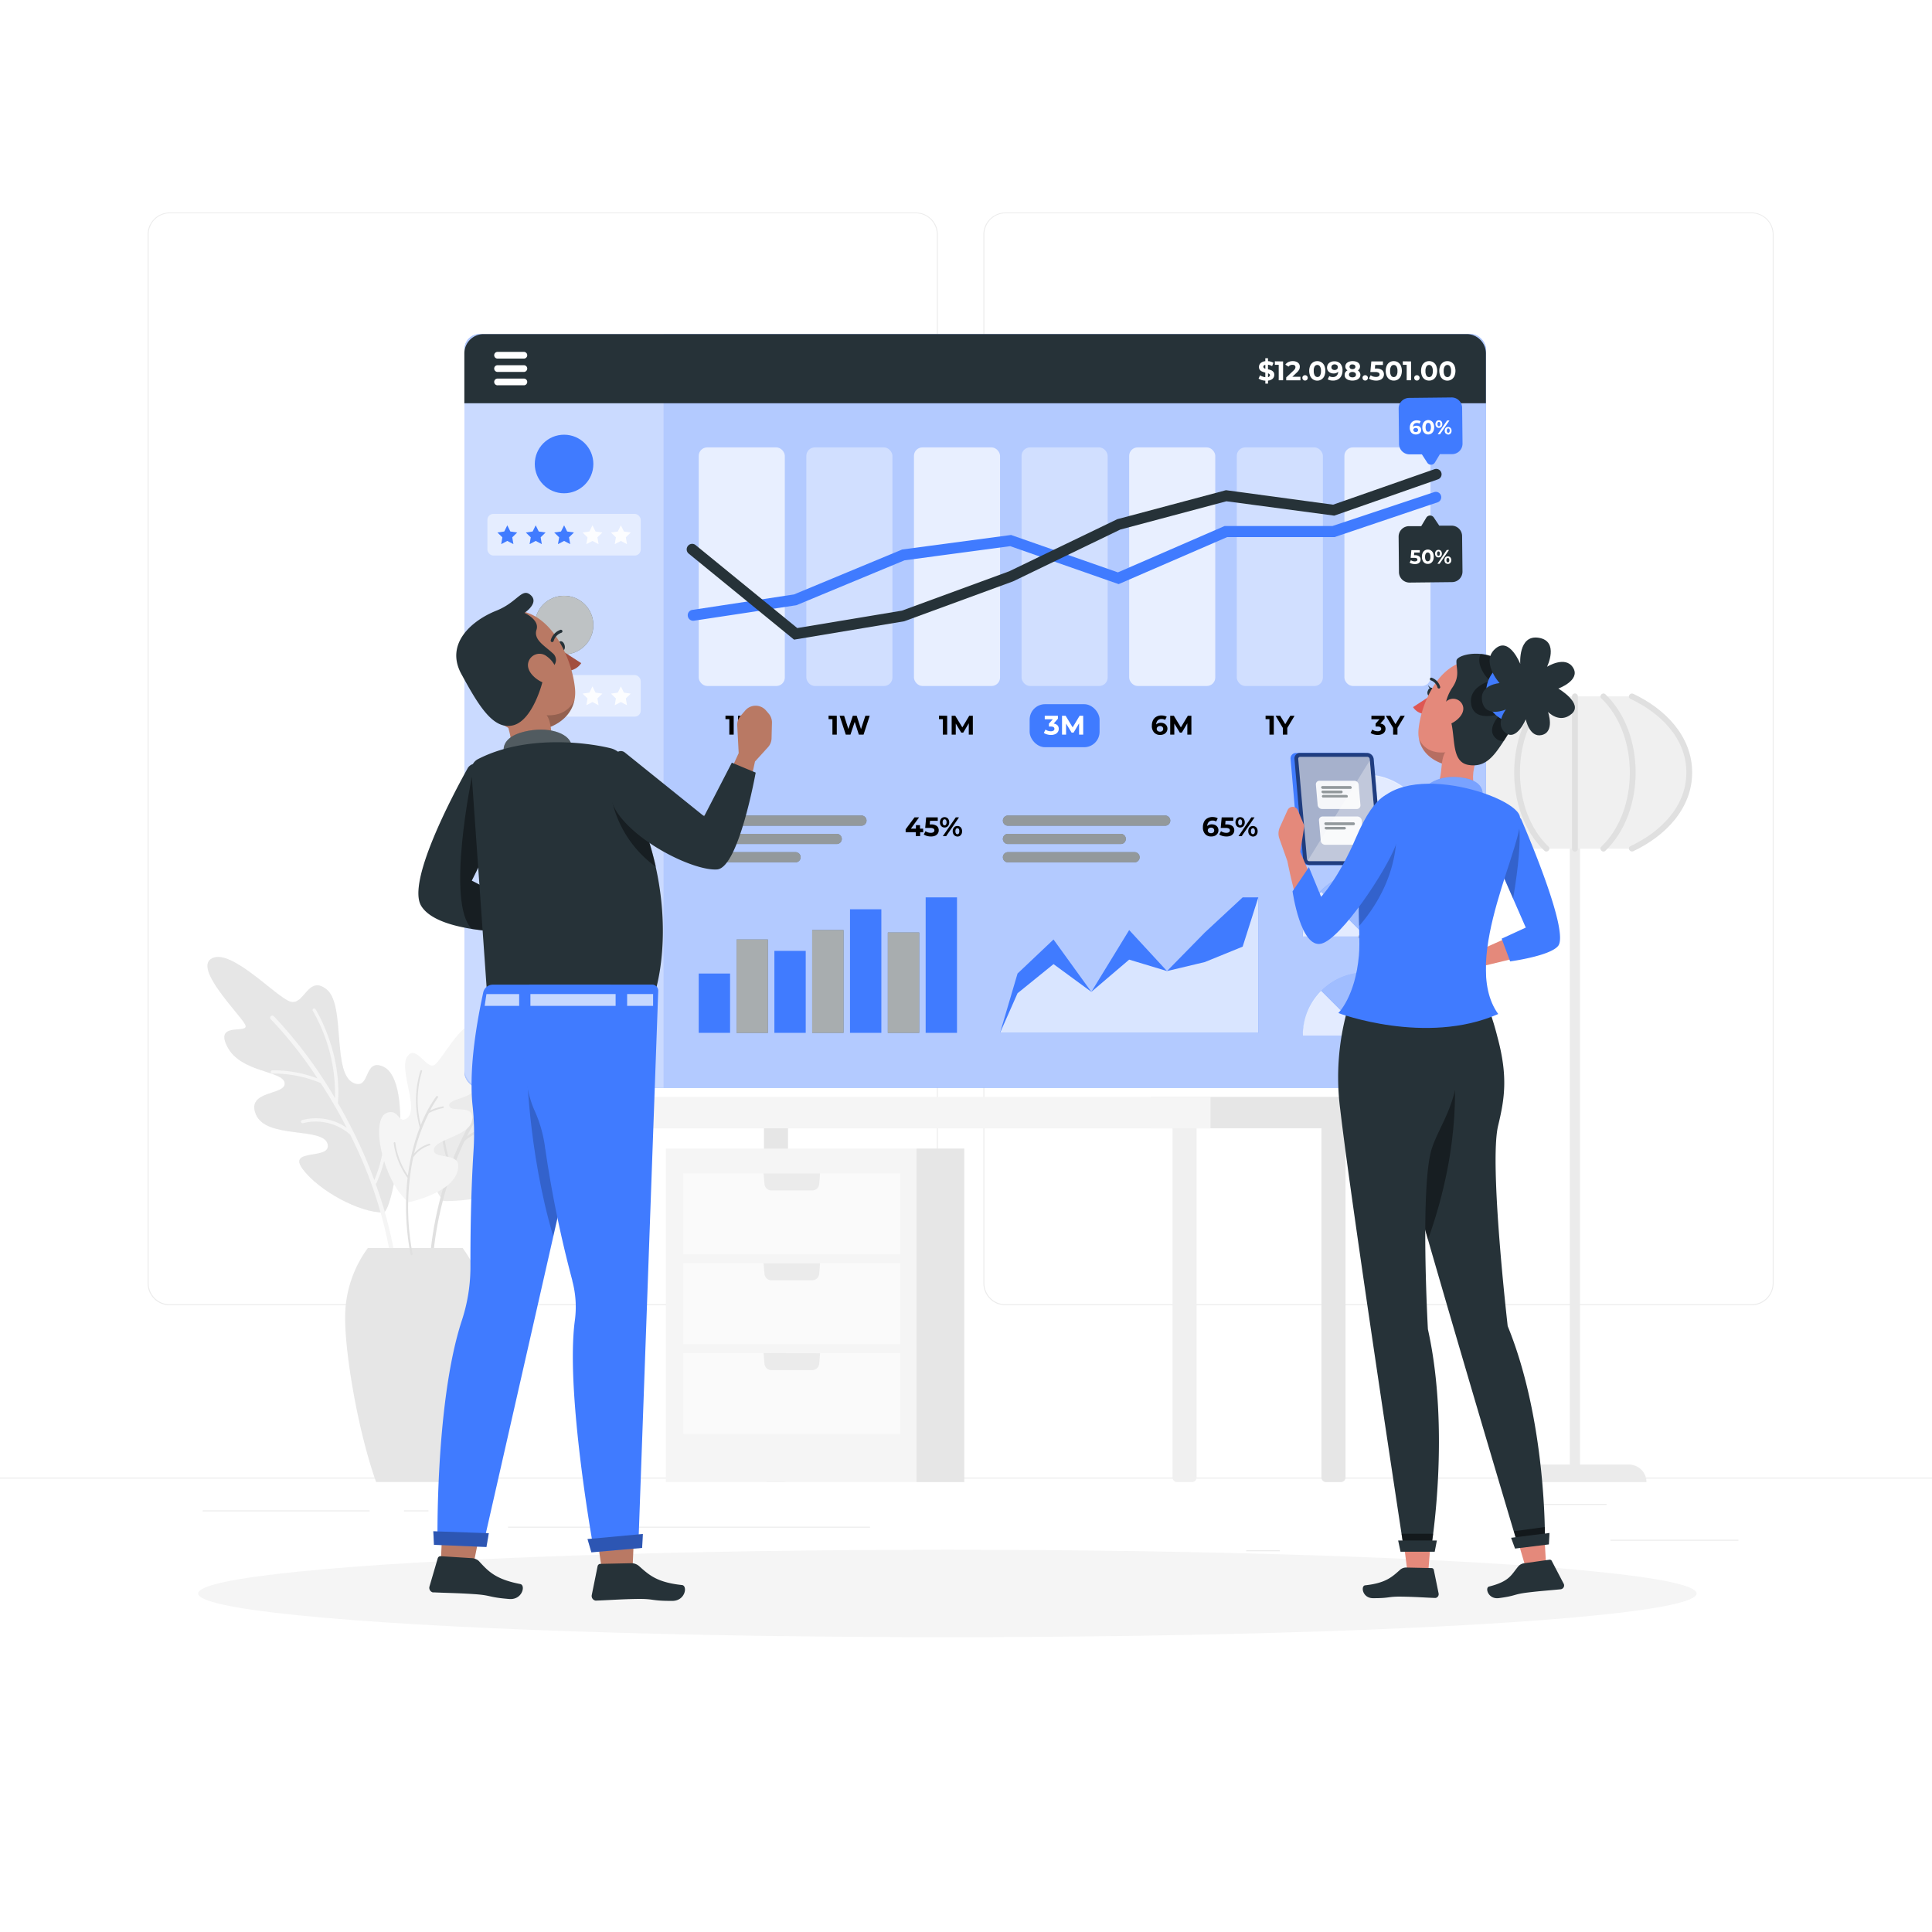 <svg class="animated" id="freepik_stories-performance-overview" xmlns="http://www.w3.org/2000/svg" viewBox="0 0 500 500" version="1.1" xmlns:xlink="http://www.w3.org/1999/xlink" xmlns:svgjs="http://svgjs.com/svgjs"><style>svg#freepik_stories-performance-overview:not(.animated) .animable {opacity: 0;}svg#freepik_stories-performance-overview.animated #freepik--background-complete--inject-2 {animation: 1s 1 forwards cubic-bezier(.36,-0.01,.5,1.38) zoomIn;animation-delay: 0s;}svg#freepik_stories-performance-overview.animated #freepik--Shadow--inject-2 {animation: 1s 1 forwards cubic-bezier(.36,-0.01,.5,1.38) slideLeft,6s Infinite  linear wind;animation-delay: 0s,1s;}svg#freepik_stories-performance-overview.animated #freepik--Page--inject-2 {animation: 1s 1 forwards cubic-bezier(.36,-0.01,.5,1.38) fadeIn,3s Infinite  linear floating;animation-delay: 0s,1s;}svg#freepik_stories-performance-overview.animated #freepik--character-2--inject-2 {animation: 1s 1 forwards cubic-bezier(.36,-0.01,.5,1.38) slideDown;animation-delay: 0s;}svg#freepik_stories-performance-overview.animated #freepik--character-1--inject-2 {animation: 1s 1 forwards cubic-bezier(.36,-0.01,.5,1.38) slideDown;animation-delay: 0s;}            @keyframes zoomIn {                0% {                    opacity: 0;                    transform: scale(0.5);                }                100% {                    opacity: 1;                    transform: scale(1);                }            }                    @keyframes slideLeft {                0% {                    opacity: 0;                    transform: translateX(-30px);                }                100% {                    opacity: 1;                    transform: translateX(0);                }            }                    @keyframes wind {                0% {                    transform: rotate( 0deg );                }                25% {                    transform: rotate( 1deg );                }                75% {                    transform: rotate( -1deg );                }            }                    @keyframes fadeIn {                0% {                    opacity: 0;                }                100% {                    opacity: 1;                }            }                    @keyframes floating {                0% {                    opacity: 1;                    transform: translateY(0px);                }                50% {                    transform: translateY(-10px);                }                100% {                    opacity: 1;                    transform: translateY(0px);                }            }                    @keyframes slideDown {                0% {                    opacity: 0;                    transform: translateY(-30px);                }                100% {                    opacity: 1;                    transform: translateY(0);                }            }        </style><g id="freepik--background-complete--inject-2" class="animable" style="transform-origin: 250px 228.23px;"><rect x="416.78" y="398.49" width="33.12" height="0.25" style="fill: rgb(235, 235, 235); transform-origin: 433.34px 398.615px;" id="el110zousi5tnj" class="animable"></rect><rect x="322.53" y="401.21" width="8.69" height="0.25" style="fill: rgb(235, 235, 235); transform-origin: 326.875px 401.335px;" id="elgu5tj1pqu1m" class="animable"></rect><rect x="396.59" y="389.21" width="19.19" height="0.25" style="fill: rgb(235, 235, 235); transform-origin: 406.185px 389.335px;" id="elxriuv6w5cn" class="animable"></rect><rect x="52.46" y="390.89" width="43.19" height="0.25" style="fill: rgb(235, 235, 235); transform-origin: 74.055px 391.015px;" id="elp792lhtwb7" class="animable"></rect><rect x="104.56" y="390.89" width="6.33" height="0.25" style="fill: rgb(235, 235, 235); transform-origin: 107.725px 391.015px;" id="el7mcfb587y49" class="animable"></rect><rect x="131.47" y="395.11" width="93.68" height="0.25" style="fill: rgb(235, 235, 235); transform-origin: 178.31px 395.235px;" id="elro8a9p0jysh" class="animable"></rect><path d="M237,337.8H43.92a5.71,5.71,0,0,1-5.71-5.71V60.66A5.71,5.71,0,0,1,43.92,55H237a5.71,5.71,0,0,1,5.71,5.71V332.09A5.71,5.71,0,0,1,237,337.8ZM43.92,55.2a5.47,5.47,0,0,0-5.46,5.46V332.09a5.47,5.47,0,0,0,5.46,5.46H237a5.47,5.47,0,0,0,5.46-5.46V60.66A5.47,5.47,0,0,0,237,55.2Z" style="fill: rgb(235, 235, 235); transform-origin: 140.46px 196.4px;" id="elvuh28vfdeh" class="animable"></path><path d="M453.31,337.8H260.21a5.72,5.72,0,0,1-5.71-5.71V60.66A5.72,5.72,0,0,1,260.21,55h193.1A5.71,5.71,0,0,1,459,60.66V332.09A5.71,5.71,0,0,1,453.31,337.8ZM260.21,55.2a5.47,5.47,0,0,0-5.46,5.46V332.09a5.47,5.47,0,0,0,5.46,5.46h193.1a5.47,5.47,0,0,0,5.46-5.46V60.66a5.47,5.47,0,0,0-5.46-5.46Z" style="fill: rgb(235, 235, 235); transform-origin: 356.75px 196.4px;" id="el840vond86o8" class="animable"></path><rect y="382.4" width="500" height="0.25" style="fill: rgb(235, 235, 235); transform-origin: 250px 382.525px;" id="elwotwnavvdcp" class="animable"></rect><path d="M159.15,292h6.22a0,0,0,0,1,0,0v90.37a1.19,1.19,0,0,1-1.19,1.19h-3.85a1.19,1.19,0,0,1-1.19-1.19V292A0,0,0,0,1,159.15,292Z" style="fill: rgb(240, 240, 240); transform-origin: 162.255px 337.78px;" id="elnhcsru58cfo" class="animable"></path><rect x="297.9" y="283.87" width="53.96" height="8.14" style="fill: rgb(230, 230, 230); transform-origin: 324.88px 287.94px;" id="el3fil0jixrr" class="animable"></rect><path d="M197.72,292h6.22a0,0,0,0,1,0,0v90.37a1.19,1.19,0,0,1-1.19,1.19H198.9a1.19,1.19,0,0,1-1.19-1.19V292a0,0,0,0,1,0,0Z" style="fill: rgb(230, 230, 230); transform-origin: 200.825px 337.78px;" id="elp3sw4ftrtvi" class="animable"></path><path d="M342,292h6.22a0,0,0,0,1,0,0v90.37a1.19,1.19,0,0,1-1.19,1.19h-3.85a1.19,1.19,0,0,1-1.19-1.19V292A0,0,0,0,1,342,292Z" style="fill: rgb(230, 230, 230); transform-origin: 345.105px 337.78px;" id="el3dakugy5ml" class="animable"></path><rect x="155.55" y="283.87" width="157.74" height="8.14" style="fill: rgb(245, 245, 245); transform-origin: 234.42px 287.94px;" id="elf4inarmuizd" class="animable"></rect><path d="M303.46,292h6.22a0,0,0,0,1,0,0v90.37a1.19,1.19,0,0,1-1.19,1.19h-3.85a1.19,1.19,0,0,1-1.19-1.19V292A0,0,0,0,1,303.46,292Z" style="fill: rgb(240, 240, 240); transform-origin: 306.565px 337.78px;" id="eldydukog0iqj" class="animable"></path><g id="elab2jutw6b6"><rect x="406.27" y="217.03" width="2.64" height="165.28" style="fill: rgb(235, 235, 235); transform-origin: 407.59px 299.67px; transform: rotate(180deg);" class="animable"></rect></g><path d="M437.18,199.92c0,8.44-6,15.8-14.87,19.72H392.86C384,215.72,378,208.36,378,199.92s6-15.79,14.87-19.71h29.45C431.2,184.13,437.18,191.49,437.18,199.92Z" style="fill: rgb(240, 240, 240); transform-origin: 407.59px 199.925px;" id="eloqcxrndr4g" class="animable"></path><path d="M393.24,219c-7.61-3.57-14.5-10.08-14.5-19.07s6.9-15.49,14.5-19.07c.87-.41.11-1.7-.76-1.29-8.08,3.8-15.24,10.87-15.24,20.36s7.15,16.57,15.24,20.37c.87.4,1.63-.89.76-1.3Z" style="fill: rgb(224, 224, 224); transform-origin: 385.432px 199.933px;" id="eljwynos64ckj" class="animable"></path><path d="M399.69,179.68c-10.43,10-10.43,30.52,0,40.49.7.67,1.76-.39,1.06-1.06-9.84-9.4-9.85-29,0-38.37.7-.67-.36-1.73-1.06-1.06Z" style="fill: rgb(224, 224, 224); transform-origin: 396.423px 199.925px;" id="el3enmjagnvn" class="animable"></path><path d="M406.84,180.21v39.43a.75.75,0,0,0,1.5,0V180.21a.75.75,0,0,0-1.5,0Z" style="fill: rgb(224, 224, 224); transform-origin: 407.59px 199.925px;" id="elntsap492n5j" class="animable"></path><path d="M414.42,180.74c9.84,9.4,9.85,29,0,38.37-.7.67.36,1.73,1.06,1.06,10.43-10,10.43-30.53,0-40.49-.7-.67-1.76.39-1.06,1.06Z" style="fill: rgb(224, 224, 224); transform-origin: 418.747px 199.925px;" id="elvi1gq0yr4o" class="animable"></path><path d="M421.93,180.85c7.61,3.58,14.5,10.08,14.5,19.07s-6.9,15.5-14.5,19.07c-.87.41-.11,1.7.76,1.3,8.08-3.8,15.24-10.87,15.24-20.37s-7.15-16.56-15.24-20.36c-.87-.41-1.63.88-.76,1.29Z" style="fill: rgb(224, 224, 224); transform-origin: 429.738px 199.923px;" id="elut5dsfhqbl" class="animable"></path><path d="M389,383.56h37.1a4.53,4.53,0,0,0-4.53-4.53H393.56a4.52,4.52,0,0,0-4.52,4.53Z" style="fill: rgb(235, 235, 235); transform-origin: 407.55px 381.295px;" id="el405my5dh1sx" class="animable"></path><path d="M114.18,310.1c.09.12-.54.8,1.68.74,5.49-.14,15.13-1.16,18.43-6.37,4.71-7.45-7.21-6-6.31-10s14-1.66,16.1-7.41-7.14-4-6.9-6.95,10.29.17,13.13-6-5.52-2.4-4.3-4.95,11.41-13.5,6.85-15.48-14.05,9.37-17.35,10.74-4.77-9-9-5.25-.23,19.41-5.26,21.72c-3.75,1.72-2-4.08-6.77-3.55C108.1,278.1,107.46,300.4,114.18,310.1Z" style="fill: rgb(235, 235, 235); transform-origin: 131.719px 282.146px;" id="el9e1sfvxcrvo" class="animable"></path><path d="M134.81,279.86a18.78,18.78,0,0,0-4.78.38,36.64,36.64,0,0,1,3.84-3.84.4.4,0,0,0,.07-.57.41.41,0,0,0-.57-.06,47.12,47.12,0,0,0-7.82,8.79,35.67,35.67,0,0,1,5-18.88.3.3,0,1,0-.51-.33c-.06.09-5.8,9-5.06,20q-1,1.47-2.07,3.18a75.58,75.58,0,0,0-6.2,12.77,27.61,27.61,0,0,1-1.67-12.57.3.3,0,0,0-.27-.33.3.3,0,0,0-.33.27,27.58,27.58,0,0,0,2,13.44A93.73,93.73,0,0,0,111,329.35a.4.4,0,0,0,.38.42h.05a.41.41,0,0,0,.38-.38,88.59,88.59,0,0,1,8.41-34.08,11.1,11.1,0,0,1,6.81-2.84.32.32,0,0,0,.3-.31.3.3,0,0,0-.31-.29,11.38,11.38,0,0,0-6.17,2.16,66.93,66.93,0,0,1,8.52-13,16.56,16.56,0,0,1,5.44-.59.31.31,0,0,0,.32-.29A.32.32,0,0,0,134.81,279.86Z" style="fill: rgb(224, 224, 224); transform-origin: 123.065px 297.49px;" id="elmi2l3qt90yp" class="animable"></path><path d="M99.25,313.78c-6.19.12-16.76-5.63-20.91-11.22S86,300.4,84.76,296s-15.82-1.16-18.52-7.55,7.85-4.91,7.43-8.17-11.34-2.6-14.84-9.38,6.1-3,4.59-5.8-13.54-14.64-8.51-17.11S71.23,257.8,75,259.17s4.67-7.13,9.59-3.06,1.23,21.87,7,24.21c4.32,1.75,2.48-6.4,7.45-4.34C107.76,279.58,101.76,313.73,99.25,313.78Z" style="fill: rgb(230, 230, 230); transform-origin: 78.647px 280.722px;" id="eloo7h6g5kid" class="animable"></path><g id="elhdpsx3e9n4s"><g style="opacity: 0.3; transform-origin: 78.647px 280.722px;" class="animable"><path d="M99.25,313.78c-6.19.12-16.76-5.63-20.91-11.22S86,300.4,84.76,296s-15.82-1.16-18.52-7.55,7.85-4.91,7.43-8.17-11.34-2.6-14.84-9.38,6.1-3,4.59-5.8-13.54-14.64-8.51-17.11S71.23,257.8,75,259.17s4.67-7.13,9.59-3.06,1.23,21.87,7,24.21c4.32,1.75,2.48-6.4,7.45-4.34C107.76,279.58,101.76,313.73,99.25,313.78Z" style="fill: rgb(230, 230, 230); transform-origin: 78.647px 280.722px;" id="ellgsd9kgyawa" class="animable"></path></g></g><path d="M97.21,306.35a.39.39,0,0,0,.22-.18,32.66,32.66,0,0,0,2.77-16.59.41.41,0,1,0-.82.06,33.07,33.07,0,0,1-2.51,15.77,127.51,127.51,0,0,0-9.42-19.94c1.09-13.28-5.72-24.17-5.79-24.27a.41.41,0,1,0-.69.44,43.09,43.09,0,0,1,5.73,22.55A115.5,115.5,0,0,0,70.87,263a.54.54,0,0,0-.78,0,.55.55,0,0,0,0,.78A107,107,0,0,1,82.18,279.1,32.14,32.14,0,0,0,70.48,277a.41.41,0,0,0-.41.42.42.42,0,0,0,.42.41h0A31.59,31.59,0,0,1,83,280.3a129.14,129.14,0,0,1,6.74,11.58,14,14,0,0,0-11.55-2,.42.42,0,0,0-.29.51.4.4,0,0,0,.5.29,13.39,13.39,0,0,1,12.21,2.95,112,112,0,0,1,12,45.38.56.56,0,0,0,.55.53h0a.56.56,0,0,0,.53-.58A108.94,108.94,0,0,0,97.21,306.35Z" style="fill: rgb(245, 245, 245); transform-origin: 86.809px 300.264px;" id="el47r60tyryf3" class="animable"></path><path d="M117.65,383.56c4.8-13.66,7.95-33.4,7.95-42.05A30.22,30.22,0,0,0,119.74,323H95.19a30.22,30.22,0,0,0-5.86,18.48c0,8.65,3.15,28.39,8,42.05Z" style="fill: rgb(230, 230, 230); transform-origin: 107.465px 353.28px;" id="el30ywspcv4h9" class="animable"></path><path d="M105.28,310.73c.08.07-.24.65,1.29.24,3.78-1,10.29-3.32,11.71-7.48,2-5.95-6-3-6-5.87s9.39-3.48,9.91-7.82-5.61-1.61-5.93-3.66,7.16-1.6,8.1-6.33-4.22-.75-3.8-2.72,5.66-11.25,2.17-11.87-8.18,8.84-10.23,10.34-4.82-5.48-7.09-2.15,3.07,13.49,0,15.93c-2.31,1.81-2.09-2.5-5.28-1.34C95.74,289.58,99,305.13,105.28,310.73Z" style="fill: rgb(245, 245, 245); transform-origin: 111.294px 288.153px;" id="el7htpuxt49uw" class="animable"></path><path d="M114.54,286.35a13,13,0,0,0-3.24,1.06,25,25,0,0,1,2-3.3.31.31,0,0,0,0-.41.29.29,0,0,0-.4.05,33.47,33.47,0,0,0-4,7.4,25.43,25.43,0,0,1,.33-13.92.21.21,0,0,0-.13-.27.22.22,0,0,0-.28.13,26,26,0,0,0-.18,14.7c-.3.79-.61,1.64-.9,2.54a54.25,54.25,0,0,0-2.17,9.88,19.35,19.35,0,0,1-3.25-8.43.22.22,0,0,0-.25-.18.23.23,0,0,0-.18.24,19.93,19.93,0,0,0,3.59,9,67.1,67.1,0,0,0,.77,19.78.3.3,0,0,0,.34.23h0a.3.3,0,0,0,.2-.33,63.21,63.21,0,0,1,.15-25,7.87,7.87,0,0,1,4.25-3.1.22.22,0,0,0,.15-.27.22.22,0,0,0-.26-.15,8,8,0,0,0-3.91,2.53A47.77,47.77,0,0,1,111,288.08a12.23,12.23,0,0,1,3.67-1.31.2.2,0,0,0,.17-.25A.21.21,0,0,0,114.54,286.35Z" style="fill: rgb(224, 224, 224); transform-origin: 108.368px 300.9px;" id="elusbmnuunyy" class="animable"></path><rect x="172.32" y="297.25" width="64.87" height="86.31" style="fill: rgb(245, 245, 245); transform-origin: 204.755px 340.405px;" id="elxdrzvhmqcn9" class="animable"></rect><rect x="237.19" y="297.25" width="12.37" height="86.31" style="fill: rgb(230, 230, 230); transform-origin: 243.375px 340.405px;" id="eluhk0wz8mt7c" class="animable"></rect><rect x="176.87" y="303.66" width="56.11" height="20.96" style="fill: rgb(250, 250, 250); transform-origin: 204.925px 314.14px;" id="elwxy03qfj8pc" class="animable"></rect><path d="M197.61,303.66l.24,2.79a1.79,1.79,0,0,0,1.78,1.63h10.59a1.8,1.8,0,0,0,1.78-1.63l.24-2.79Z" style="fill: rgb(235, 235, 235); transform-origin: 204.925px 305.87px;" id="el1zovn1sk06n" class="animable"></path><rect x="176.87" y="326.91" width="56.11" height="20.96" style="fill: rgb(250, 250, 250); transform-origin: 204.925px 337.39px;" id="elovoppsicbh" class="animable"></rect><path d="M197.61,326.91l.24,2.79a1.79,1.79,0,0,0,1.78,1.63h10.59A1.8,1.8,0,0,0,212,329.7l.24-2.79Z" style="fill: rgb(235, 235, 235); transform-origin: 204.925px 329.12px;" id="elgc28y26loe" class="animable"></path><rect x="176.87" y="350.16" width="56.11" height="20.96" style="fill: rgb(250, 250, 250); transform-origin: 204.925px 360.64px;" id="elymuc6no5pga" class="animable"></rect><path d="M197.61,350.16l.24,2.79a1.79,1.79,0,0,0,1.78,1.63h10.59A1.8,1.8,0,0,0,212,353l.24-2.79Z" style="fill: rgb(235, 235, 235); transform-origin: 204.925px 352.37px;" id="elfuay7wfz99p" class="animable"></path></g><g id="freepik--Shadow--inject-2" class="animable animator-active" style="transform-origin: 245.18px 412.39px;"><ellipse id="freepik--path--inject-2" cx="245.18" cy="412.39" rx="193.89" ry="11.32" style="fill: rgb(245, 245, 245); transform-origin: 245.18px 412.39px;" class="animable"></ellipse></g><g id="freepik--Page--inject-2" class="animable" style="transform-origin: 252.36px 183.995px;"><rect x="120.22" y="86.46" width="264.33" height="195.06" rx="3.88" style="fill: rgb(64, 123, 255); transform-origin: 252.385px 183.99px;" id="ely6w0in58pcb" class="animable"></rect><g id="elmisisalmoqr"><rect x="120.22" y="86.46" width="264.33" height="195.06" rx="3.88" style="fill: rgb(255, 255, 255); opacity: 0.6; transform-origin: 252.385px 183.99px;" class="animable"></rect></g><g id="elmonbwni37m"><path d="M171.73,86.46H125.17a5,5,0,0,0-5,5V276.58a5,5,0,0,0,5,4.95h46.56Z" style="fill: rgb(255, 255, 255); opacity: 0.3; transform-origin: 145.95px 183.995px;" class="animable"></path></g><path d="M379.61,86.46H125.17a5,5,0,0,0-5,5v12.9H384.55V91.41A5,5,0,0,0,379.61,86.46Z" style="fill: rgb(38, 50, 56); transform-origin: 252.36px 95.41px;" id="elljvimz2aee" class="animable"></path><path d="M128.86,92.8a.87.87,0,1,1,0-1.73h6.81a.87.87,0,0,1,0,1.73Z" style="fill: rgb(255, 255, 255); transform-origin: 132.172px 91.935px;" id="el2dd1ep2ccvv" class="animable"></path><path d="M128.86,96.25a.87.87,0,1,1,0-1.73h6.81a.87.87,0,0,1,0,1.73Z" style="fill: rgb(255, 255, 255); transform-origin: 132.172px 95.385px;" id="el8xmg9o8t5sm" class="animable"></path><path d="M128.86,99.71a.87.87,0,1,1,0-1.73h6.81a.87.87,0,0,1,0,1.73Z" style="fill: rgb(255, 255, 255); transform-origin: 132.172px 98.845px;" id="elzjh4t85vuwn" class="animable"></path><g id="el7hd7xmf2li6"><rect x="180.83" y="115.79" width="22.28" height="61.74" rx="2.19" style="fill: rgb(255, 255, 255); opacity: 0.7; transform-origin: 191.97px 146.66px;" class="animable"></rect></g><g id="elb1xye1yoljs"><rect x="208.68" y="115.79" width="22.28" height="61.74" rx="2.19" style="fill: rgb(255, 255, 255); opacity: 0.4; transform-origin: 219.82px 146.66px;" class="animable"></rect></g><g id="elsmsxoxvkmxq"><rect x="236.53" y="115.79" width="22.28" height="61.74" rx="2.19" style="fill: rgb(255, 255, 255); opacity: 0.7; transform-origin: 247.67px 146.66px;" class="animable"></rect></g><g id="elms65apdrn4g"><rect x="264.38" y="115.79" width="22.28" height="61.74" rx="2.19" style="fill: rgb(255, 255, 255); opacity: 0.4; transform-origin: 275.52px 146.66px;" class="animable"></rect></g><g id="elr3747fgnw1e"><rect x="292.23" y="115.79" width="22.28" height="61.74" rx="2.19" style="fill: rgb(255, 255, 255); opacity: 0.7; transform-origin: 303.37px 146.66px;" class="animable"></rect></g><g id="eluqj7zuswwmk"><rect x="320.08" y="115.79" width="22.28" height="61.74" rx="2.19" style="fill: rgb(255, 255, 255); opacity: 0.4; transform-origin: 331.22px 146.66px;" class="animable"></rect></g><g id="elhp0e7us7yoe"><rect x="347.93" y="115.79" width="22.28" height="61.74" rx="2.19" style="fill: rgb(255, 255, 255); opacity: 0.7; transform-origin: 359.07px 146.66px;" class="animable"></rect></g><path d="M238.94,215.38h-.8v1H237v-1h-2.62v-.76l2.3-3.09h1.18l-2.13,2.93h1.31v-.91h1.06v.91h.8Z" id="el84eq03gv3ks" class="animable" style="transform-origin: 236.66px 213.955px;"></path><path d="M242.45,213.77a1.35,1.35,0,0,1,.49,1.1,1.49,1.49,0,0,1-.22.81,1.65,1.65,0,0,1-.68.59,2.67,2.67,0,0,1-1.12.21,3.86,3.86,0,0,1-1-.13,2.51,2.51,0,0,1-.84-.39l.44-.86a2,2,0,0,0,.64.32,2.36,2.36,0,0,0,.75.12,1.21,1.21,0,0,0,.67-.17.54.54,0,0,0,.24-.47.53.53,0,0,0-.25-.47,1.75,1.75,0,0,0-.89-.16h-1.24l.25-2.74h3v.9h-2l-.08.93h.4A2.36,2.36,0,0,1,242.45,213.77Z" id="elahwmf5eu2k" class="animable" style="transform-origin: 241.011px 214.006px;"></path><path d="M243.59,213.79a1.57,1.57,0,0,1,0-1.95,1.21,1.21,0,0,1,1.74,0,1.61,1.61,0,0,1,0,1.95,1.21,1.21,0,0,1-1.74,0Zm1.24-.4a1,1,0,0,0,.14-.57,1,1,0,0,0-.14-.58.43.43,0,0,0-.37-.2.44.44,0,0,0-.37.2,1,1,0,0,0-.14.58,1,1,0,0,0,.14.57.44.44,0,0,0,.37.2A.43.43,0,0,0,244.83,213.39Zm2.53-1.86h.83l-3.33,4.87H244Zm-.22,4.76a1.07,1.07,0,0,1-.42-.47,1.46,1.46,0,0,1-.16-.71,1.49,1.49,0,0,1,.16-.71,1.13,1.13,0,0,1,.42-.47,1.21,1.21,0,0,1,.63-.16,1.14,1.14,0,0,1,.87.36,1.38,1.38,0,0,1,.34,1,1.36,1.36,0,0,1-.34,1,1.11,1.11,0,0,1-.87.37A1.21,1.21,0,0,1,247.14,216.29Zm1-.6a1,1,0,0,0,.13-.58,1,1,0,0,0-.13-.57.45.45,0,0,0-.74,0,1,1,0,0,0-.14.58.94.94,0,0,0,.14.58.43.43,0,0,0,.37.2A.44.44,0,0,0,248.14,215.69Z" id="el8ms7qq4twik" class="animable" style="transform-origin: 246.117px 213.986px;"></path><path d="M314.51,213.53a1.62,1.62,0,0,1,.6.53,1.46,1.46,0,0,1,.22.8,1.54,1.54,0,0,1-.24.86,1.67,1.67,0,0,1-.66.57,2.23,2.23,0,0,1-.94.19,2.05,2.05,0,0,1-1.6-.62,2.54,2.54,0,0,1-.58-1.79,3.1,3.1,0,0,1,.31-1.42,2.07,2.07,0,0,1,.88-.9,2.69,2.69,0,0,1,1.3-.31,3.14,3.14,0,0,1,.75.09,1.94,1.94,0,0,1,.6.25l-.41.83a1.58,1.58,0,0,0-.92-.25,1.33,1.33,0,0,0-1,.36,1.57,1.57,0,0,0-.39,1.06,1.63,1.63,0,0,1,1.21-.44A2,2,0,0,1,314.51,213.53Zm-.49,1.92a.75.75,0,0,0,0-1.06.88.88,0,0,0-.61-.2.92.92,0,0,0-.6.2.7.7,0,0,0,0,1.05,1.05,1.05,0,0,0,1.22,0Z" id="elda6m09bklmt" class="animable" style="transform-origin: 313.317px 213.962px;"></path><path d="M318.94,213.77a1.38,1.38,0,0,1,.49,1.1,1.58,1.58,0,0,1-.22.81,1.65,1.65,0,0,1-.68.59,2.71,2.71,0,0,1-1.13.21,3.83,3.83,0,0,1-1-.13,2.66,2.66,0,0,1-.85-.39l.45-.86a1.92,1.92,0,0,0,.64.32,2.34,2.34,0,0,0,.74.12,1.16,1.16,0,0,0,.67-.17.53.53,0,0,0,.25-.47.54.54,0,0,0-.26-.47,1.71,1.71,0,0,0-.88-.16h-1.24l.25-2.74h3v.9h-2l-.08.93h.4A2.38,2.38,0,0,1,318.94,213.77Z" id="elnwq5azim9c" class="animable" style="transform-origin: 317.49px 214.006px;"></path><path d="M320.07,213.79a1.61,1.61,0,0,1,0-1.95,1.22,1.22,0,0,1,1.75,0,1.61,1.61,0,0,1,0,1.95,1.22,1.22,0,0,1-1.75,0Zm1.25-.4a1,1,0,0,0,.13-.57,1,1,0,0,0-.13-.58.44.44,0,0,0-.74,0,1,1,0,0,0-.14.58,1,1,0,0,0,.14.57.44.44,0,0,0,.74,0Zm2.53-1.86h.83l-3.33,4.87h-.83Zm-.22,4.76a1.16,1.16,0,0,1-.43-.47,1.58,1.58,0,0,1-.15-.71,1.61,1.61,0,0,1,.15-.71,1.22,1.22,0,0,1,.43-.47,1.27,1.27,0,0,1,1.5.2,1.42,1.42,0,0,1,.34,1,1.41,1.41,0,0,1-.34,1,1.13,1.13,0,0,1-.88.37A1.18,1.18,0,0,1,323.63,216.29Zm1-.6a1,1,0,0,0,.13-.58,1,1,0,0,0-.13-.57.44.44,0,0,0-.38-.2.44.44,0,0,0-.36.19,1,1,0,0,0-.14.58.94.94,0,0,0,.14.58.42.42,0,0,0,.36.2A.44.44,0,0,0,324.63,215.69Z" id="elfpr4arx7u8" class="animable" style="transform-origin: 322.607px 213.985px;"></path><path d="M329.37,98a2,2,0,0,1-1.21.5v.78h-.69v-.76a4,4,0,0,1-1-.18,2.62,2.62,0,0,1-.75-.37l.39-.85a2.41,2.41,0,0,0,.62.32,2.59,2.59,0,0,0,.73.17V96.42a5.21,5.21,0,0,1-.84-.27,1.35,1.35,0,0,1-.57-.43,1.13,1.13,0,0,1-.23-.74,1.36,1.36,0,0,1,.42-1,2,2,0,0,1,1.22-.5v-.77h.69v.76a3,3,0,0,1,1.42.42l-.35.86a3,3,0,0,0-1.07-.37v1.19a5.2,5.2,0,0,1,.83.25,1.59,1.59,0,0,1,.57.43,1.13,1.13,0,0,1,.23.74A1.33,1.33,0,0,1,329.37,98Zm-2.29-2.76a1.18,1.18,0,0,0,.39.18v-1a.71.71,0,0,0-.39.19.44.44,0,0,0-.13.32A.39.39,0,0,0,327.08,95.21Zm1.46,2.16a.41.41,0,0,0,.12-.3.36.36,0,0,0-.12-.28,1.12,1.12,0,0,0-.38-.2v1A.79.79,0,0,0,328.54,97.37Z" style="fill: rgb(255, 255, 255); transform-origin: 327.751px 95.995px;" id="el53pdi3nqvd3" class="animable"></path><path d="M332.06,93.54v4.88h-1.13v-4h-1v-.91Z" style="fill: rgb(255, 255, 255); transform-origin: 330.995px 95.965px;" id="elb8axl2wizm" class="animable"></path><path d="M336.55,97.5v.92h-3.68v-.74l1.88-1.77a1.9,1.9,0,0,0,.4-.49.9.9,0,0,0,.11-.41.56.56,0,0,0-.2-.45,1,1,0,0,0-.58-.15,1.34,1.34,0,0,0-.58.12,1.07,1.07,0,0,0-.43.36l-.82-.53a1.94,1.94,0,0,1,.78-.66,2.66,2.66,0,0,1,1.15-.24,2.33,2.33,0,0,1,.95.18,1.4,1.4,0,0,1,.64.5,1.28,1.28,0,0,1,.22.76,1.7,1.7,0,0,1-.16.74,3,3,0,0,1-.65.8l-1.12,1.06Z" style="fill: rgb(255, 255, 255); transform-origin: 334.6px 95.94px;" id="elsjpqd5ha7z" class="animable"></path><path d="M337.25,98.28a.68.68,0,0,1-.2-.49.63.63,0,0,1,.2-.48.7.7,0,0,1,1,0,.62.62,0,0,1,.19.48.67.67,0,0,1-.19.49.7.7,0,0,1-1,0Z" style="fill: rgb(255, 255, 255); transform-origin: 337.745px 97.795px;" id="elm6d1t4hd7ts" class="animable"></path><path d="M339.83,98.2a2.05,2.05,0,0,1-.74-.87,3.54,3.54,0,0,1,0-2.71,2.09,2.09,0,0,1,.74-.86,2,2,0,0,1,1.08-.3,2,2,0,0,1,1.08.3,2,2,0,0,1,.74.86,3.54,3.54,0,0,1,0,2.71,2,2,0,0,1-2.9.87Zm1.78-1a2.15,2.15,0,0,0,.26-1.18,2.13,2.13,0,0,0-.26-1.18.81.81,0,0,0-1.39,0A2.13,2.13,0,0,0,340,96a2.15,2.15,0,0,0,.26,1.18.81.81,0,0,0,1.39,0Z" style="fill: rgb(255, 255, 255); transform-origin: 340.91px 95.987px;" id="ell7qqqghq2lb" class="animable"></path><path d="M346.86,94.08a2.52,2.52,0,0,1,.58,1.79,3,3,0,0,1-.31,1.42,2,2,0,0,1-.87.9,2.63,2.63,0,0,1-1.3.31,3.08,3.08,0,0,1-.75-.09,1.84,1.84,0,0,1-.6-.25l.41-.82a1.61,1.61,0,0,0,.92.24,1.3,1.3,0,0,0,1-.37,1.52,1.52,0,0,0,.39-1,1.65,1.65,0,0,1-1.21.44,1.8,1.8,0,0,1-.85-.19,1.5,1.5,0,0,1-.61-.53,1.44,1.44,0,0,1-.22-.8,1.57,1.57,0,0,1,.24-.86,1.6,1.6,0,0,1,.67-.56,2,2,0,0,1,.93-.2A2.07,2.07,0,0,1,346.86,94.08ZM346,95.55a.69.69,0,0,0,.23-.53.67.67,0,0,0-.22-.52,1,1,0,0,0-.63-.2.9.9,0,0,0-.59.2.65.65,0,0,0-.22.52.67.67,0,0,0,.22.54.93.93,0,0,0,.61.2A.88.88,0,0,0,346,95.55Z" style="fill: rgb(255, 255, 255); transform-origin: 345.443px 96.003px;" id="elphx1w8q53e" class="animable"></path><path d="M351.87,96.33a1.18,1.18,0,0,1,.2.67,1.27,1.27,0,0,1-.26.79,1.6,1.6,0,0,1-.73.52,3.14,3.14,0,0,1-2.15,0,1.57,1.57,0,0,1-.72-.52A1.26,1.26,0,0,1,348,97a1.17,1.17,0,0,1,.19-.67,1.36,1.36,0,0,1,.55-.48,1.13,1.13,0,0,1-.42-.42,1.11,1.11,0,0,1-.15-.58,1.19,1.19,0,0,1,.24-.74,1.49,1.49,0,0,1,.66-.48,2.66,2.66,0,0,1,1-.17,2.74,2.74,0,0,1,1,.17,1.47,1.47,0,0,1,.67.48,1.25,1.25,0,0,1,.23.74,1.21,1.21,0,0,1-.14.58,1.16,1.16,0,0,1-.43.42A1.3,1.3,0,0,1,351.87,96.33Zm-1.19,1.15a.63.63,0,0,0,.24-.51.6.6,0,0,0-.24-.51,1.08,1.08,0,0,0-.68-.19,1.05,1.05,0,0,0-.66.19.66.66,0,0,0,0,1,1.05,1.05,0,0,0,.66.19A1.08,1.08,0,0,0,350.68,97.48Zm-1.22-3a.59.59,0,0,0,0,.89.92.92,0,0,0,.55.16.93.93,0,0,0,.56-.16.52.52,0,0,0,.21-.44.54.54,0,0,0-.21-.45.87.87,0,0,0-.56-.16A.85.85,0,0,0,349.46,94.45Z" style="fill: rgb(255, 255, 255); transform-origin: 350.034px 95.98px;" id="el7lllqunbz9m" class="animable"></path><path d="M352.81,98.28a.67.67,0,0,1-.19-.49.62.62,0,0,1,.19-.48.7.7,0,0,1,1,0,.63.63,0,0,1,.2.48.68.68,0,0,1-.2.49.7.7,0,0,1-1,0Z" style="fill: rgb(255, 255, 255); transform-origin: 353.315px 97.795px;" id="el30hp3oy9zxr" class="animable"></path><path d="M357.67,95.78a1.39,1.39,0,0,1,.49,1.1,1.49,1.49,0,0,1-.9,1.4,2.56,2.56,0,0,1-1.13.22,3.85,3.85,0,0,1-1-.14,2.77,2.77,0,0,1-.85-.38l.45-.87a2.15,2.15,0,0,0,.64.33,2.65,2.65,0,0,0,.74.11,1.17,1.17,0,0,0,.67-.16.56.56,0,0,0,.25-.47.51.51,0,0,0-.26-.47,1.69,1.69,0,0,0-.88-.17h-1.25l.26-2.74h3v.91h-2l-.08.92h.4A2.38,2.38,0,0,1,357.67,95.78Z" style="fill: rgb(255, 255, 255); transform-origin: 356.22px 96.021px;" id="el1dqixnwgv2h" class="animable"></path><path d="M359.63,98.2a1.93,1.93,0,0,1-.74-.87,3.54,3.54,0,0,1,0-2.71,1.94,1.94,0,0,1,1.82-1.16,2,2,0,0,1,1.08.3,2.09,2.09,0,0,1,.74.86,3.54,3.54,0,0,1,0,2.71,2.05,2.05,0,0,1-.74.87,2,2,0,0,1-1.08.3A2,2,0,0,1,359.63,98.2Zm1.78-1a2.16,2.16,0,0,0,.25-1.18,2.14,2.14,0,0,0-.25-1.18.8.8,0,0,0-.7-.39.79.79,0,0,0-.7.39,2.14,2.14,0,0,0-.25,1.18,2.16,2.16,0,0,0,.25,1.18.79.79,0,0,0,.7.39A.8.8,0,0,0,361.41,97.16Z" style="fill: rgb(255, 255, 255); transform-origin: 360.71px 95.98px;" id="els89ev3l7omf" class="animable"></path><path d="M365.18,93.54v4.88h-1.13v-4h-1v-.91Z" style="fill: rgb(255, 255, 255); transform-origin: 364.115px 95.965px;" id="el6ojf6ucfsx7" class="animable"></path><path d="M366.19,98.28a.67.67,0,0,1-.19-.49.62.62,0,0,1,.19-.48.7.7,0,0,1,1,0,.63.63,0,0,1,.2.48.68.68,0,0,1-.2.49.7.7,0,0,1-1,0Z" style="fill: rgb(255, 255, 255); transform-origin: 366.695px 97.795px;" id="el53x7liaj7z8" class="animable"></path><path d="M368.77,98.2a2.05,2.05,0,0,1-.74-.87,3.66,3.66,0,0,1,0-2.71,2.09,2.09,0,0,1,.74-.86,2,2,0,0,1,1.08-.3,1.94,1.94,0,0,1,1.82,1.16,3.54,3.54,0,0,1,0,2.71,1.93,1.93,0,0,1-.74.87,2,2,0,0,1-1.08.3A2,2,0,0,1,368.77,98.2Zm1.78-1a2.15,2.15,0,0,0,.26-1.18,2.13,2.13,0,0,0-.26-1.18.81.81,0,0,0-1.39,0,2.14,2.14,0,0,0-.25,1.18,2.16,2.16,0,0,0,.25,1.18.81.81,0,0,0,1.39,0Z" style="fill: rgb(255, 255, 255); transform-origin: 369.855px 95.98px;" id="elqn2d1au21h" class="animable"></path><path d="M373.5,98.2a2.05,2.05,0,0,1-.74-.87,3.54,3.54,0,0,1,0-2.71,2.09,2.09,0,0,1,.74-.86,2,2,0,0,1,1.08-.3,2,2,0,0,1,1.08.3,2,2,0,0,1,.74.86,3.54,3.54,0,0,1,0,2.71,2,2,0,0,1-2.9.87Zm1.78-1a2.15,2.15,0,0,0,.26-1.18,2.13,2.13,0,0,0-.26-1.18.81.81,0,0,0-1.39,0,2.13,2.13,0,0,0-.26,1.18,2.15,2.15,0,0,0,.26,1.18.81.81,0,0,0,1.39,0Z" style="fill: rgb(255, 255, 255); transform-origin: 374.58px 95.987px;" id="elu7m69ezonl" class="animable"></path><path d="M189.88,185.24v4.88h-1.13v-4h-1v-.91Z" id="elqyf2urg6eg" class="animable" style="transform-origin: 188.815px 187.665px;"></path><path d="M191,185.24h2.21a3,3,0,0,1,1.4.31,2.24,2.24,0,0,1,.95.85,2.58,2.58,0,0,1,0,2.56,2.24,2.24,0,0,1-.95.85,3,3,0,0,1-1.4.31H191Zm2.15,3.95a1.65,1.65,0,0,0,1.17-.41,1.59,1.59,0,0,0,0-2.2,1.61,1.61,0,0,0-1.17-.41h-1v3Z" id="elv1rvmhdjpho" class="animable" style="transform-origin: 193.45px 187.68px;"></path><path d="M216.56,185.24v4.88h-1.13v-4h-1v-.91Z" id="elcynwdvdio4" class="animable" style="transform-origin: 215.495px 187.665px;"></path><path d="M225.08,185.24l-1.59,4.88h-1.22l-1.07-3.3-1.1,3.3h-1.21l-1.6-4.88h1.17l1.1,3.43,1.15-3.43h1l1.12,3.46,1.13-3.46Z" id="eln5ot978d0gt" class="animable" style="transform-origin: 221.185px 187.68px;"></path><path d="M245.13,185.24v4.88H244v-4h-1v-.91Z" id="eloab7ve0rug" class="animable" style="transform-origin: 244.065px 187.665px;"></path><path d="M250.72,190.12v-2.93l-1.44,2.41h-.51l-1.42-2.34v2.86h-1.06v-4.88h.93l1.83,3,1.79-3h.93v4.88Z" id="elrfjav9a1rlq" class="animable" style="transform-origin: 249.03px 187.68px;"></path><rect x="266.47" y="182.24" width="18.1" height="11.14" rx="4" style="fill: rgb(64, 123, 255); transform-origin: 275.52px 187.81px;" id="el9mzou9t90h" class="animable"></rect><path d="M273.67,187.7a1.36,1.36,0,0,1,.34.93,1.45,1.45,0,0,1-.23.78,1.46,1.46,0,0,1-.67.57,2.54,2.54,0,0,1-1.12.22,3.42,3.42,0,0,1-1-.14,2.47,2.47,0,0,1-.85-.38l.44-.87a2.15,2.15,0,0,0,.64.33,2.39,2.39,0,0,0,.75.11,1.19,1.19,0,0,0,.67-.16.52.52,0,0,0,.24-.46c0-.4-.3-.6-.91-.6h-.51v-.75l1-1.13h-2.08v-.91h3.41V186l-1.1,1.26A1.71,1.71,0,0,1,273.67,187.7Z" style="fill: rgb(255, 255, 255); transform-origin: 272.075px 187.721px;" id="elyza383o1lvf" class="animable"></path><path d="M279.27,190.12v-2.93l-1.43,2.41h-.51l-1.43-2.34v2.86h-1.05v-4.88h.93l1.82,3,1.8-3h.93v4.88Z" style="fill: rgb(255, 255, 255); transform-origin: 277.59px 187.68px;" id="eluw2q8ewlen" class="animable"></path><path d="M301.3,187.25a1.47,1.47,0,0,1,.6.53,1.44,1.44,0,0,1,.23.8,1.56,1.56,0,0,1-.91,1.42,2.23,2.23,0,0,1-.94.2,2.06,2.06,0,0,1-1.6-.63,2.5,2.5,0,0,1-.58-1.79,3,3,0,0,1,.32-1.42,2.08,2.08,0,0,1,.87-.89,2.6,2.6,0,0,1,1.3-.31,3.08,3.08,0,0,1,.75.09,2,2,0,0,1,.61.24l-.42.83a1.62,1.62,0,0,0-.91-.24,1.34,1.34,0,0,0-1,.36,1.52,1.52,0,0,0-.39,1.05,1.63,1.63,0,0,1,1.21-.43A1.86,1.86,0,0,1,301.3,187.25Zm-.49,1.91a.65.65,0,0,0,.22-.53.67.67,0,0,0-.22-.53.9.9,0,0,0-.61-.2.88.88,0,0,0-.6.21.64.64,0,0,0-.24.52.69.69,0,0,0,.23.53,1,1,0,0,0,.63.2A.88.88,0,0,0,300.81,189.16Z" id="elf9vp1d7z0ap" class="animable" style="transform-origin: 300.112px 187.681px;"></path><path d="M307.28,190.12v-2.93l-1.43,2.41h-.51l-1.43-2.34v2.86h-1.06v-4.88h.94l1.82,3,1.8-3h.92l0,4.88Z" id="el1m6065th3x2" class="animable" style="transform-origin: 305.59px 187.68px;"></path><path d="M329.66,185.24v4.88h-1.13v-4h-1v-.91Z" id="elvb8o2br6spf" class="animable" style="transform-origin: 328.595px 187.665px;"></path><path d="M333.15,188.39v1.73H332v-1.74l-1.88-3.14h1.19l1.31,2.17,1.3-2.17h1.11Z" id="elo2h7gd7aj3f" class="animable" style="transform-origin: 332.575px 187.68px;"></path><path d="M358.23,187.7a1.36,1.36,0,0,1,.34.93,1.45,1.45,0,0,1-.23.78,1.49,1.49,0,0,1-.68.57,2.47,2.47,0,0,1-1.11.22,3.54,3.54,0,0,1-1-.14,2.5,2.5,0,0,1-.84-.38l.44-.87a2.15,2.15,0,0,0,.64.33,2.35,2.35,0,0,0,.75.11,1.21,1.21,0,0,0,.67-.16.52.52,0,0,0,.24-.46c0-.4-.3-.6-.91-.6H356v-.75l1-1.13h-2.08v-.91h3.41V186l-1.1,1.26A1.71,1.71,0,0,1,358.23,187.7Z" id="elireiuek5bh" class="animable" style="transform-origin: 356.64px 187.721px;"></path><path d="M361.66,188.39v1.73h-1.12v-1.74l-1.89-3.14h1.2l1.3,2.17,1.3-2.17h1.11Z" id="elif633vxdzhl" class="animable" style="transform-origin: 361.105px 187.68px;"></path><path d="M178,159.42h0a1.39,1.39,0,0,1,1.17-1.58l26.31-4,28-11.63,28.18-3.76,27.65,9.68,27.62-12h27.91l26.32-8.77a1.39,1.39,0,0,1,1.76.88h0a1.39,1.39,0,0,1-.88,1.76L345.37,139H317.59L289.5,151.17l-28.05-9.82L234.11,145l-28,11.63-26.47,4A1.41,1.41,0,0,1,178,159.42Z" style="fill: rgb(64, 123, 255); transform-origin: 275.488px 143.97px;" id="el77wdjkbgf18" class="animable"></path><path d="M205.5,165.54l-27.26-22.26a1.41,1.41,0,0,1-.2-2h0a1.39,1.39,0,0,1,2-.2l26.29,21.46,27.1-4.51,27.73-10.17,28-13.5,28.12-7.5L345,130.61l26.23-9.18a1.39,1.39,0,0,1,1.77.85h0a1.39,1.39,0,0,1-.85,1.77l-26.85,9.4-27.91-3.72-27.46,7.32-27.73,13.4L234,160.79Z" style="fill: rgb(38, 50, 56); transform-origin: 275.396px 143.446px;" id="ele6g53qdhws8" class="animable"></path><g id="elcptxmwigl3n"><circle cx="145.98" cy="120.08" r="7.58" style="fill: rgb(64, 123, 255); transform-origin: 145.98px 120.08px; transform: rotate(-76.72deg);" class="animable"></circle></g><g id="eleoh6k3al71v"><rect x="126.14" y="133" width="39.68" height="10.77" rx="1.54" style="fill: rgb(255, 255, 255); opacity: 0.5; transform-origin: 145.98px 138.385px;" class="animable"></rect></g><polygon points="131.29 139.99 129.71 140.82 130.01 139.06 128.73 137.81 130.5 137.55 131.29 135.95 132.08 137.55 133.85 137.81 132.57 139.06 132.87 140.82 131.29 139.99" style="fill: rgb(64, 123, 255); transform-origin: 131.29px 138.385px;" id="elb4m4hjsl1mk" class="animable"></polygon><polygon points="138.64 139.99 137.06 140.82 137.36 139.06 136.08 137.81 137.85 137.55 138.64 135.95 139.43 137.55 141.2 137.81 139.92 139.06 140.22 140.82 138.64 139.99" style="fill: rgb(64, 123, 255); transform-origin: 138.64px 138.385px;" id="el043ftfftwtnw" class="animable"></polygon><polygon points="145.99 139.99 144.4 140.82 144.71 139.06 143.43 137.81 145.19 137.55 145.99 135.95 146.78 137.55 148.54 137.81 147.26 139.06 147.57 140.82 145.99 139.99" style="fill: rgb(64, 123, 255); transform-origin: 145.985px 138.385px;" id="elab1skuq9qzc" class="animable"></polygon><g id="elbjcnjw7665a"><polygon points="153.33 139.99 151.75 140.82 152.05 139.06 150.77 137.81 152.54 137.55 153.33 135.95 154.12 137.55 155.89 137.81 154.61 139.06 154.91 140.82 153.33 139.99" style="fill: rgb(255, 255, 255); opacity: 0.9; transform-origin: 153.33px 138.385px;" class="animable"></polygon></g><g id="elpdb2ce0n07h"><polygon points="160.68 139.99 159.1 140.82 159.4 139.06 158.12 137.81 159.89 137.55 160.68 135.95 161.47 137.55 163.24 137.81 161.96 139.06 162.26 140.82 160.68 139.99" style="fill: rgb(255, 255, 255); opacity: 0.9; transform-origin: 160.68px 138.385px;" class="animable"></polygon></g><g id="elsdv0x6k6ypr"><circle cx="145.98" cy="161.77" r="7.58" style="fill: rgb(38, 50, 56); transform-origin: 145.98px 161.77px; transform: rotate(-76.72deg);" class="animable"></circle></g><g id="el241ln977whe"><circle cx="145.98" cy="161.77" r="7.58" style="fill: rgb(255, 255, 255); opacity: 0.7; transform-origin: 145.98px 161.77px; transform: rotate(-76.72deg);" class="animable"></circle></g><g id="elstbxayorsck"><rect x="126.14" y="174.7" width="39.68" height="10.77" rx="1.54" style="fill: rgb(255, 255, 255); opacity: 0.5; transform-origin: 145.98px 180.085px;" class="animable"></rect></g><polygon points="131.29 181.68 129.71 182.51 130.01 180.75 128.73 179.51 130.5 179.25 131.29 177.65 132.08 179.25 133.85 179.51 132.57 180.75 132.87 182.51 131.29 181.68" style="fill: rgb(64, 123, 255); transform-origin: 131.29px 180.08px;" id="ely89f9pv873" class="animable"></polygon><polygon points="138.64 181.68 137.06 182.51 137.36 180.75 136.08 179.51 137.85 179.25 138.64 177.65 139.43 179.25 141.2 179.51 139.92 180.75 140.22 182.51 138.64 181.68" style="fill: rgb(64, 123, 255); transform-origin: 138.64px 180.08px;" id="el7cyuiqkehf" class="animable"></polygon><g id="elr97jgtfnhhl"><polygon points="145.99 181.68 144.4 182.51 144.71 180.75 143.43 179.51 145.19 179.25 145.99 177.65 146.78 179.25 148.54 179.51 147.26 180.75 147.57 182.51 145.99 181.68" style="fill: rgb(255, 255, 255); opacity: 0.9; transform-origin: 145.985px 180.08px;" class="animable"></polygon></g><g id="els4zmd39g17"><polygon points="153.33 181.68 151.75 182.51 152.05 180.75 150.77 179.51 152.54 179.25 153.33 177.65 154.12 179.25 155.89 179.51 154.61 180.75 154.91 182.51 153.33 181.68" style="fill: rgb(255, 255, 255); opacity: 0.9; transform-origin: 153.33px 180.08px;" class="animable"></polygon></g><g id="elwofrepvkaqe"><polygon points="160.68 181.68 159.1 182.51 159.4 180.75 158.12 179.51 159.89 179.25 160.68 177.65 161.47 179.25 163.24 179.51 161.96 180.75 162.26 182.51 160.68 181.68" style="fill: rgb(255, 255, 255); opacity: 0.9; transform-origin: 160.68px 180.08px;" class="animable"></polygon></g><g id="el1465r07yif6"><circle cx="145.98" cy="203.47" r="7.58" style="fill: rgb(64, 123, 255); transform-origin: 145.98px 203.47px; transform: rotate(-45deg);" class="animable"></circle></g><g id="el8a954sd3xgw"><circle cx="145.98" cy="203.47" r="7.58" style="fill: rgb(255, 255, 255); opacity: 0.3; transform-origin: 145.98px 203.47px; transform: rotate(-45deg);" class="animable"></circle></g><g id="elirh7b4ruzj"><rect x="126.14" y="216.39" width="39.68" height="10.77" rx="1.54" style="fill: rgb(255, 255, 255); opacity: 0.5; transform-origin: 145.98px 221.775px;" class="animable"></rect></g><polygon points="131.29 223.38 129.71 224.21 130.01 222.45 128.73 221.21 130.5 220.95 131.29 219.35 132.08 220.95 133.85 221.21 132.57 222.45 132.87 224.21 131.29 223.38" style="fill: rgb(64, 123, 255); transform-origin: 131.29px 221.78px;" id="el76aagbruou3" class="animable"></polygon><polygon points="138.64 223.38 137.06 224.21 137.36 222.45 136.08 221.21 137.85 220.95 138.64 219.35 139.43 220.95 141.2 221.21 139.92 222.45 140.22 224.21 138.64 223.38" style="fill: rgb(64, 123, 255); transform-origin: 138.64px 221.78px;" id="elo91cyq030vc" class="animable"></polygon><polygon points="145.99 223.38 144.4 224.21 144.71 222.45 143.43 221.21 145.19 220.95 145.99 219.35 146.78 220.95 148.54 221.21 147.26 222.45 147.57 224.21 145.99 223.38" style="fill: rgb(64, 123, 255); transform-origin: 145.985px 221.78px;" id="elu0n226nq8jf" class="animable"></polygon><polygon points="153.33 223.38 151.75 224.21 152.05 222.45 150.77 221.21 152.54 220.95 153.33 219.35 154.12 220.95 155.89 221.21 154.61 222.45 154.91 224.21 153.33 223.38" style="fill: rgb(64, 123, 255); transform-origin: 153.33px 221.78px;" id="elkr6udefixwp" class="animable"></polygon><g id="elgwj5cv9y14t"><polygon points="160.68 223.38 159.1 224.21 159.4 222.45 158.12 221.21 159.89 220.95 160.68 219.35 161.47 220.95 163.24 221.21 161.96 222.45 162.26 224.21 160.68 223.38" style="fill: rgb(255, 255, 255); opacity: 0.9; transform-origin: 160.68px 221.78px;" class="animable"></polygon></g><g id="el0cdw35c1lafm"><circle cx="145.98" cy="245.17" r="7.58" style="fill: rgb(38, 50, 56); transform-origin: 145.98px 245.17px; transform: rotate(-45deg);" class="animable"></circle></g><g id="elcipn8vmt94w"><circle cx="145.98" cy="245.17" r="7.58" style="fill: rgb(255, 255, 255); opacity: 0.5; transform-origin: 145.98px 245.17px; transform: rotate(-45deg);" class="animable"></circle></g><g id="elk22k8lqbk8m"><rect x="126.14" y="258.09" width="39.68" height="10.77" rx="1.54" style="fill: rgb(255, 255, 255); opacity: 0.5; transform-origin: 145.98px 263.475px;" class="animable"></rect></g><polygon points="131.29 265.08 129.71 265.91 130.01 264.15 128.73 262.9 130.5 262.64 131.29 261.04 132.08 262.64 133.85 262.9 132.57 264.15 132.87 265.91 131.29 265.08" style="fill: rgb(64, 123, 255); transform-origin: 131.29px 263.475px;" id="el81bgagxu00q" class="animable"></polygon><polygon points="138.64 265.08 137.06 265.91 137.36 264.15 136.08 262.9 137.85 262.64 138.64 261.04 139.43 262.64 141.2 262.9 139.92 264.15 140.22 265.91 138.64 265.08" style="fill: rgb(64, 123, 255); transform-origin: 138.64px 263.475px;" id="elk7fc82jyxbc" class="animable"></polygon><g id="elm97z3re248"><polygon points="145.99 265.08 144.4 265.91 144.71 264.15 143.43 262.9 145.19 262.64 145.99 261.04 146.78 262.64 148.54 262.9 147.26 264.15 147.57 265.91 145.99 265.08" style="fill: rgb(255, 255, 255); opacity: 0.9; transform-origin: 145.985px 263.475px;" class="animable"></polygon></g><polygon points="145.99 265.08 144.4 265.91 144.71 264.15 143.43 262.9 145.19 262.64 145.99 261.04 145.99 265.08" style="fill: rgb(64, 123, 255); transform-origin: 144.71px 263.475px;" id="el40xyvmm57ke" class="animable"></polygon><g id="elygao2gzcoad"><polygon points="153.33 265.08 151.75 265.91 152.05 264.15 150.77 262.9 152.54 262.64 153.33 261.04 154.12 262.64 155.89 262.9 154.61 264.15 154.91 265.91 153.33 265.08" style="fill: rgb(255, 255, 255); opacity: 0.9; transform-origin: 153.33px 263.475px;" class="animable"></polygon></g><g id="elveulmztxspb"><polygon points="160.68 265.08 159.1 265.91 159.4 264.15 158.12 262.9 159.89 262.64 160.68 261.04 161.47 262.64 163.24 262.9 161.96 264.15 162.26 265.91 160.68 265.08" style="fill: rgb(255, 255, 255); opacity: 0.9; transform-origin: 160.68px 263.475px;" class="animable"></polygon></g><rect x="180.83" y="251.95" width="8.11" height="15.35" style="fill: rgb(64, 123, 255); transform-origin: 184.885px 259.625px;" id="elk93sat6mggg" class="animable"></rect><rect x="200.41" y="246.09" width="8.11" height="21.21" style="fill: rgb(64, 123, 255); transform-origin: 204.465px 256.695px;" id="elnsb59sh8mg" class="animable"></rect><rect x="219.98" y="235.32" width="8.11" height="31.98" style="fill: rgb(64, 123, 255); transform-origin: 224.035px 251.31px;" id="eltz4qdqfv15h" class="animable"></rect><rect x="190.62" y="243.14" width="8.11" height="24.17" style="fill: rgb(38, 50, 56); transform-origin: 194.675px 255.225px;" id="elauuo5om2c5" class="animable"></rect><rect x="210.19" y="240.7" width="8.11" height="26.6" style="fill: rgb(38, 50, 56); transform-origin: 214.245px 254px;" id="elhms194f2fud" class="animable"></rect><rect x="229.77" y="241.33" width="8.11" height="25.97" style="fill: rgb(38, 50, 56); transform-origin: 233.825px 254.315px;" id="elp3907hroesj" class="animable"></rect><g id="elp5rzar23k5i"><g style="opacity: 0.6; transform-origin: 214.25px 254.005px;" class="animable"><rect x="190.62" y="243.14" width="8.11" height="24.17" style="fill: rgb(255, 255, 255); transform-origin: 194.675px 255.225px;" id="el5kr1vhl1ku3" class="animable"></rect><rect x="210.19" y="240.7" width="8.11" height="26.6" style="fill: rgb(255, 255, 255); transform-origin: 214.245px 254px;" id="elq16abuwov5" class="animable"></rect><rect x="229.77" y="241.33" width="8.11" height="25.97" style="fill: rgb(255, 255, 255); transform-origin: 233.825px 254.315px;" id="el4qjn1givsgx" class="animable"></rect></g></g><rect x="239.56" y="232.24" width="8.11" height="35.06" style="fill: rgb(64, 123, 255); transform-origin: 243.615px 249.77px;" id="el6cc1pdxr20o" class="animable"></rect><polygon points="325.65 267.3 258.81 267.3 263.34 251.95 272.65 243.14 282.44 256.69 292.23 240.7 302.02 251.31 311.81 241.33 321.6 232.24 325.65 232.24 325.65 267.3" style="fill: rgb(64, 123, 255); transform-origin: 292.23px 249.77px;" id="el7x51fsg3zux" class="animable"></polygon><g id="el5cehohonemt"><polygon points="325.65 267.3 258.81 267.3 263.34 257.05 272.65 249.51 282.44 256.69 292.23 248.35 302.02 251.31 311.81 248.98 321.6 244.99 325.65 232.24 325.65 267.3" style="fill: rgb(255, 255, 255); opacity: 0.8; transform-origin: 292.23px 249.77px;" class="animable"></polygon></g><path d="M353.46,216.75h16.29a16.3,16.3,0,0,0-32.59,0h16.3Z" style="fill: rgb(64, 123, 255); transform-origin: 353.455px 208.802px;" id="elv7pxbr6pl7l" class="animable"></path><g id="elmrzb252ovsj"><path d="M353.46,216.75h16.29a16.3,16.3,0,0,0-32.59,0h16.3Z" style="fill: rgb(255, 255, 255); opacity: 0.5; transform-origin: 353.455px 208.802px;" class="animable"></path></g><g id="elt1ke2ndr0t"><path d="M365,205.23a16.3,16.3,0,0,0-27.82,11.52h16.3Z" style="fill: rgb(255, 255, 255); opacity: 0.7; transform-origin: 351.09px 208.606px;" class="animable"></path></g><g id="elzet5538v3fn"><path d="M341.93,205.21l11.53,11.52v-16.3A16.27,16.27,0,0,0,341.93,205.21Z" style="opacity: 0.2; transform-origin: 347.695px 208.58px;" class="animable"></path></g><path d="M341.93,205.21l11.53,11.52v-16.3A16.27,16.27,0,0,0,341.93,205.21Z" style="fill: rgb(64, 123, 255); transform-origin: 347.695px 208.58px;" id="el46zvy4qauli" class="animable"></path><g id="elhxkl658h3yw"><path d="M341.93,205.21l11.53,11.52v-16.3A16.27,16.27,0,0,0,341.93,205.21Z" style="fill: rgb(255, 255, 255); opacity: 0.5; transform-origin: 347.695px 208.58px;" class="animable"></path></g><path d="M362.44,208.94l-1.17-1.18-7.37,7.35a1.69,1.69,0,1,0-.44,3.32,1.7,1.7,0,0,0,1.7-1.7,1.56,1.56,0,0,0-.09-.44Z" id="el1wrmempq4xt" class="animable" style="transform-origin: 357.102px 213.095px;"></path><path d="M353.46,242.36h16.29a16.3,16.3,0,1,0-32.59,0h16.3Z" style="fill: rgb(64, 123, 255); transform-origin: 353.455px 234.008px;" id="elpkovk0yiaro" class="animable"></path><g id="elbtfugngyxn6"><path d="M353.46,242.36h16.29a16.3,16.3,0,1,0-32.59,0h16.3Z" style="fill: rgb(255, 255, 255); opacity: 0.5; transform-origin: 353.455px 234.008px;" class="animable"></path></g><g id="ellb2ny2g27j8"><path d="M365,230.83a16.3,16.3,0,0,0-27.82,11.53h16.3Z" style="fill: rgb(255, 255, 255); opacity: 0.7; transform-origin: 351.09px 234.211px;" class="animable"></path></g><path d="M341.93,230.81l11.53,11.52V226A16.26,16.26,0,0,0,341.93,230.81Z" style="fill: rgb(64, 123, 255); transform-origin: 347.695px 234.165px;" id="el37ie7n7gd96" class="animable"></path><g id="eliq916b1zq1h"><path d="M341.93,230.81l11.53,11.52V226A16.26,16.26,0,0,0,341.93,230.81Z" style="fill: rgb(255, 255, 255); opacity: 0.5; transform-origin: 347.695px 234.165px;" class="animable"></path></g><path d="M354.28,240.88v-9.47h-1.65v9.47a1.66,1.66,0,0,0-.88,1.45,1.71,1.71,0,1,0,3.41,0A1.66,1.66,0,0,0,354.28,240.88Z" id="el4sdbaoruaq" class="animable" style="transform-origin: 353.455px 237.79px;"></path><path d="M353.46,268h16.29a16.3,16.3,0,0,0-32.59,0h16.3Z" style="fill: rgb(64, 123, 255); transform-origin: 353.455px 260.052px;" id="elxwedyke2qm" class="animable"></path><g id="el6nz3rxbv4u7"><path d="M353.46,268h16.29a16.3,16.3,0,0,0-32.59,0h16.3Z" style="fill: rgb(255, 255, 255); opacity: 0.5; transform-origin: 353.455px 260.052px;" class="animable"></path></g><g id="el2hr2yepvnl"><path d="M365,256.44A16.3,16.3,0,0,0,337.16,268h16.3Z" style="fill: rgb(255, 255, 255); opacity: 0.7; transform-origin: 351.08px 259.826px;" class="animable"></path></g><path d="M341.93,256.42l11.53,11.52V251.65A16.26,16.26,0,0,0,341.93,256.42Z" style="fill: rgb(64, 123, 255); transform-origin: 347.695px 259.795px;" id="elefzc52ng06" class="animable"></path><g id="el3bp01b2p8ew"><path d="M341.93,256.42l11.53,11.52V251.65A16.26,16.26,0,0,0,341.93,256.42Z" style="fill: rgb(255, 255, 255); opacity: 0.5; transform-origin: 347.695px 259.795px;" class="animable"></path></g><path d="M362.44,260.15,361.27,259l-7.37,7.36a1.69,1.69,0,1,0-.44,3.31,1.7,1.7,0,0,0,1.7-1.7,1.56,1.56,0,0,0-.09-.44Z" id="elef1v4q09b0q" class="animable" style="transform-origin: 357.085px 264.335px;"></path><path d="M375.61,102.86l-10.95.12a2.72,2.72,0,0,0-2.69,2.75l.1,9.16a2.72,2.72,0,0,0,2.74,2.7l3.17,0,1.37,2.11a1.16,1.16,0,0,0,2,0l1.3-2.17,3.15,0a2.71,2.71,0,0,0,2.7-2.75l-.1-9.14A2.71,2.71,0,0,0,375.61,102.86Z" style="fill: rgb(64, 123, 255); transform-origin: 370.235px 111.565px;" id="el38vd43jp77x" class="animable"></path><path d="M367.19,110.28a1.07,1.07,0,0,1,.45.39,1.09,1.09,0,0,1,.16.58,1.11,1.11,0,0,1-.18.63,1.1,1.1,0,0,1-.49.41,1.51,1.51,0,0,1-.68.15,1.57,1.57,0,0,1-1.18-.46,1.87,1.87,0,0,1-.42-1.31,2.22,2.22,0,0,1,.23-1,1.57,1.57,0,0,1,.64-.66,1.93,1.93,0,0,1,.95-.22,2.51,2.51,0,0,1,.55.06,1.41,1.41,0,0,1,.45.18l-.31.61a1.17,1.17,0,0,0-.67-.18,1,1,0,0,0-.72.26,1.14,1.14,0,0,0-.28.77,1.18,1.18,0,0,1,.88-.31A1.29,1.29,0,0,1,367.19,110.28Zm-.36,1.4a.53.53,0,0,0,0-.78.7.7,0,0,0-.88,0,.46.46,0,0,0-.18.38.49.49,0,0,0,.17.38.67.67,0,0,0,.46.15A.65.65,0,0,0,366.83,111.68Z" style="fill: rgb(255, 255, 255); transform-origin: 366.323px 110.615px;" id="elb12u9rvv5l" class="animable"></path><path d="M368.84,112.22a1.49,1.49,0,0,1-.54-.64,2.13,2.13,0,0,1-.2-1,2.19,2.19,0,0,1,.2-1,1.45,1.45,0,0,1,2.66,0,2.33,2.33,0,0,1,.2,1,2.27,2.27,0,0,1-.2,1,1.48,1.48,0,0,1-2.12.64Zm1.3-.76a2.09,2.09,0,0,0,0-1.74.59.59,0,0,0-.51-.28.6.6,0,0,0-.51.28,2.19,2.19,0,0,0,0,1.74.58.58,0,0,0,.51.28A.57.57,0,0,0,370.14,111.46Z" style="fill: rgb(255, 255, 255); transform-origin: 369.629px 110.574px;" id="elnke94g620tb" class="animable"></path><path d="M371.75,110.47a1.16,1.16,0,0,1,0-1.44.82.82,0,0,1,.64-.26.83.83,0,0,1,.64.26,1.2,1.2,0,0,1,0,1.44.83.83,0,0,1-.64.26A.82.82,0,0,1,371.75,110.47Zm.91-.3a.93.93,0,0,0,0-.84.32.32,0,0,0-.54,0,.93.93,0,0,0,0,.84.32.32,0,0,0,.54,0Zm1.85-1.36h.61l-2.44,3.57h-.6Zm-.16,3.49A.81.81,0,0,1,374,112a1.21,1.21,0,0,1-.11-.52,1.24,1.24,0,0,1,.11-.52.79.79,0,0,1,.31-.34.9.9,0,0,1,.46-.12.82.82,0,0,1,.64.27,1,1,0,0,1,.25.71,1,1,0,0,1-.25.72.82.82,0,0,1-.64.27A.9.9,0,0,1,374.35,112.3Zm.73-.45a.69.69,0,0,0,.1-.42.73.73,0,0,0-.1-.42.33.33,0,0,0-.54,0,.73.73,0,0,0-.1.42.74.74,0,0,0,.1.43.33.33,0,0,0,.27.14A.29.29,0,0,0,375.08,111.85Z" style="fill: rgb(255, 255, 255); transform-origin: 373.581px 110.62px;" id="eltxhn1n05qc" class="animable"></path><path d="M364.85,150.77l10.95-.12a2.72,2.72,0,0,0,2.69-2.75l-.1-9.17a2.71,2.71,0,0,0-2.74-2.69l-3.17,0L371.11,134a1.15,1.15,0,0,0-2,0l-1.3,2.17-3.15,0a2.71,2.71,0,0,0-2.7,2.75l.09,9.14A2.73,2.73,0,0,0,364.85,150.77Z" style="fill: rgb(38, 50, 56); transform-origin: 370.225px 142.094px;" id="elxzd1q4qqkqd" class="animable"></path><path d="M367.3,144a1,1,0,0,1,.36.81,1.12,1.12,0,0,1-.17.59,1.15,1.15,0,0,1-.49.43,2,2,0,0,1-.83.16,3.07,3.07,0,0,1-.74-.1,2.08,2.08,0,0,1-.62-.28l.33-.64a1.39,1.39,0,0,0,.47.24,1.61,1.61,0,0,0,.54.08.87.87,0,0,0,.49-.12.38.38,0,0,0,.18-.34.39.39,0,0,0-.19-.35,1.38,1.38,0,0,0-.64-.11h-.91l.18-2h2.18V143H366l-.06.68h.29A1.72,1.72,0,0,1,367.3,144Z" style="fill: rgb(255, 255, 255); transform-origin: 366.235px 144.18px;" id="el941hzjiuwt7" class="animable"></path><path d="M368.73,145.72a1.49,1.49,0,0,1-.54-.64,2.27,2.27,0,0,1-.2-1,2.33,2.33,0,0,1,.2-1,1.4,1.4,0,0,1,.54-.63,1.43,1.43,0,0,1,.79-.22,1.4,1.4,0,0,1,.79.22,1.49,1.49,0,0,1,.55.63,2.33,2.33,0,0,1,.19,1,2.27,2.27,0,0,1-.19,1,1.58,1.58,0,0,1-.55.64,1.4,1.4,0,0,1-.79.22A1.43,1.43,0,0,1,368.73,145.72ZM370,145a1.56,1.56,0,0,0,.19-.87,1.5,1.5,0,0,0-.19-.86.58.58,0,0,0-1,0,1.5,1.5,0,0,0-.19.86,1.56,1.56,0,0,0,.19.87.6.6,0,0,0,1,0Z" style="fill: rgb(255, 255, 255); transform-origin: 369.52px 144.085px;" id="ele9a08l9b8q" class="animable"></path><path d="M371.64,144a1.16,1.16,0,0,1,0-1.44.87.87,0,0,1,.64-.26.85.85,0,0,1,.64.26,1.2,1.2,0,0,1,0,1.44.82.82,0,0,1-.64.26A.83.83,0,0,1,371.64,144Zm.91-.3a.93.93,0,0,0,0-.84.29.29,0,0,0-.27-.15.32.32,0,0,0-.27.15.93.93,0,0,0,0,.84.32.32,0,0,0,.27.15A.29.29,0,0,0,372.55,143.67Zm1.86-1.36H375l-2.44,3.57H372Zm-.16,3.49a.84.84,0,0,1-.32-.35,1.21,1.21,0,0,1-.11-.52,1.24,1.24,0,0,1,.11-.52.81.81,0,0,1,.32-.34.84.84,0,0,1,.45-.12.81.81,0,0,1,.64.27,1,1,0,0,1,.25.71,1,1,0,0,1-.25.72.81.81,0,0,1-.64.27A.84.84,0,0,1,374.25,145.8Zm.73-.45a.76.76,0,0,0,.1-.42.81.81,0,0,0-.1-.42.34.34,0,0,0-.28-.14.33.33,0,0,0-.27.14.73.73,0,0,0-.1.42.74.74,0,0,0,.1.43.33.33,0,0,0,.27.14A.32.32,0,0,0,375,145.35Z" style="fill: rgb(255, 255, 255); transform-origin: 373.491px 144.125px;" id="elj0la7om0ai" class="animable"></path><path d="M260.75,213.69a1.32,1.32,0,0,1,0-2.63h40.68a1.32,1.32,0,1,1,0,2.63Z" style="fill: rgb(38, 50, 56); transform-origin: 281.205px 212.375px;" id="elh1aqlhq9frk" class="animable"></path><path d="M260.75,223.17a1.32,1.32,0,0,1,0-2.63H293.5a1.32,1.32,0,1,1,0,2.63Z" style="fill: rgb(38, 50, 56); transform-origin: 277.24px 221.855px;" id="el99b6yk04heu" class="animable"></path><path d="M260.75,218.43a1.32,1.32,0,0,1,0-2.63h29.41a1.32,1.32,0,0,1,0,2.63Z" style="fill: rgb(38, 50, 56); transform-origin: 275.455px 217.115px;" id="el0z8c5b4u9qri" class="animable"></path><g id="el8eunzg8dpni"><g style="opacity: 0.5; transform-origin: 281.205px 217.115px;" class="animable"><path d="M260.75,213.69a1.32,1.32,0,0,1,0-2.63h40.68a1.32,1.32,0,1,1,0,2.63Z" style="fill: rgb(255, 255, 255); transform-origin: 281.205px 212.375px;" id="elgqquib23kho" class="animable"></path><path d="M260.75,223.17a1.32,1.32,0,0,1,0-2.63H293.5a1.32,1.32,0,1,1,0,2.63Z" style="fill: rgb(255, 255, 255); transform-origin: 277.24px 221.855px;" id="elitgpfbhf3r" class="animable"></path><path d="M260.75,218.43a1.32,1.32,0,0,1,0-2.63h29.41a1.32,1.32,0,0,1,0,2.63Z" style="fill: rgb(255, 255, 255); transform-origin: 275.455px 217.115px;" id="elnoi7lpdo3w" class="animable"></path></g></g><path d="M182.14,213.69a1.32,1.32,0,0,1,0-2.63h40.68a1.32,1.32,0,1,1,0,2.63Z" style="fill: rgb(38, 50, 56); transform-origin: 202.595px 212.375px;" id="elg1n4mpyj41q" class="animable"></path><path d="M182.14,223.17a1.32,1.32,0,0,1,0-2.63H206a1.32,1.32,0,0,1,0,2.63Z" style="fill: rgb(38, 50, 56); transform-origin: 194.07px 221.855px;" id="el182gzbhu60xh" class="animable"></path><path d="M182.14,218.43a1.32,1.32,0,0,1,0-2.63h34.51a1.32,1.32,0,0,1,0,2.63Z" style="fill: rgb(38, 50, 56); transform-origin: 199.395px 217.115px;" id="el26jt3zekea6" class="animable"></path><g id="el33059t7gtxw"><g style="opacity: 0.5; transform-origin: 202.595px 217.112px;" class="animable"><path d="M182.14,213.69a1.32,1.32,0,0,1,0-2.63h40.68a1.32,1.32,0,1,1,0,2.63Z" style="fill: rgb(255, 255, 255); transform-origin: 202.595px 212.375px;" id="elxdkccrzki7s" class="animable"></path><path d="M182.14,223.17a1.32,1.32,0,0,1,0-2.63H206a1.32,1.32,0,0,1,0,2.63Z" style="fill: rgb(255, 255, 255); transform-origin: 194.07px 221.855px;" id="elxp5fpr292u" class="animable"></path><path d="M182.14,218.43a1.32,1.32,0,0,1,0-2.63h34.51a1.32,1.32,0,0,1,0,2.63Z" style="fill: rgb(255, 255, 255); transform-origin: 199.395px 217.115px;" id="elcyc6j8b5o9j" class="animable"></path></g></g></g><g id="freepik--character-2--inject-2" class="animable" style="transform-origin: 369.228px 289.306px;"><path d="M355.32,223.87H337.94a1.74,1.74,0,0,1-1.7-1.55L334,196.43a1.4,1.4,0,0,1,1.42-1.56h17.38a1.75,1.75,0,0,1,1.7,1.56l2.26,25.89A1.4,1.4,0,0,1,355.32,223.87Z" style="fill: rgb(64, 123, 255); transform-origin: 345.379px 209.37px;" id="elnhxijcjlbge" class="animable"></path><path d="M356.32,223.87H338.94a1.74,1.74,0,0,1-1.7-1.55L335,196.43a1.4,1.4,0,0,1,1.42-1.56h17.38a1.75,1.75,0,0,1,1.7,1.56l2.26,25.89A1.4,1.4,0,0,1,356.32,223.87Z" style="fill: rgb(64, 123, 255); transform-origin: 346.379px 209.37px;" id="elhsvtwia7y8h" class="animable"></path><g id="elitj9fzwwzke"><path d="M356.32,223.87H338.94a1.74,1.74,0,0,1-1.7-1.55L335,196.43a1.4,1.4,0,0,1,1.42-1.56h17.38a1.75,1.75,0,0,1,1.7,1.56l2.26,25.89A1.4,1.4,0,0,1,356.32,223.87Z" style="opacity: 0.5; transform-origin: 346.379px 209.37px;" class="animable"></path></g><g id="elp8v7689x1y"><path d="M353.87,195.87H336.49a.5.5,0,0,0-.51.56l2.26,25.89a.62.62,0,0,0,.61.55h17.38a.5.5,0,0,0,.51-.55l-2.26-25.89A.63.63,0,0,0,353.87,195.87Z" style="fill: rgb(255, 255, 255); opacity: 0.6; transform-origin: 346.359px 209.37px;" class="animable"></path></g><g id="elfbhrek3x9r6"><path d="M356.74,222.32l-2.23-25.54-16.05,25.94a.61.61,0,0,0,.39.15h17.38A.5.5,0,0,0,356.74,222.32Z" style="fill: rgb(255, 255, 255); opacity: 0.3; transform-origin: 347.601px 209.825px;" class="animable"></path></g><g id="elihn2450o2t8"><path d="M351.14,209.37h-9a1.16,1.16,0,0,1-1.13-1l-.46-5.31a.93.93,0,0,1,.94-1h9a1.16,1.16,0,0,1,1.13,1l.46,5.31A.93.93,0,0,1,351.14,209.37Z" style="fill: rgb(255, 255, 255); opacity: 0.9; transform-origin: 346.315px 205.715px;" class="animable"></path></g><g id="elr3axdo9cxl"><path d="M351.94,218.62h-9a1.16,1.16,0,0,1-1.13-1l-.46-5.31a.93.93,0,0,1,.94-1h9a1.16,1.16,0,0,1,1.13,1l.46,5.31A.93.93,0,0,1,351.94,218.62Z" style="fill: rgb(255, 255, 255); opacity: 0.9; transform-origin: 347.115px 214.965px;" class="animable"></path></g><path d="M342.28,204.11a.35.35,0,0,1-.34-.31.29.29,0,0,1,.29-.32h7.23a.36.36,0,0,1,.35.32.29.29,0,0,1-.29.31Z" style="fill: rgb(38, 50, 56); transform-origin: 345.875px 203.795px;" id="ellqzwhz1m17" class="animable"></path><path d="M342.48,206.4a.35.35,0,0,1-.34-.32.29.29,0,0,1,.29-.32h6a.36.36,0,0,1,.35.32.29.29,0,0,1-.29.32Z" style="fill: rgb(38, 50, 56); transform-origin: 345.46px 206.08px;" id="elwttkfwv84fo" class="animable"></path><path d="M342.38,205.26a.36.36,0,0,1-.34-.32.29.29,0,0,1,.29-.32h4.78a.35.35,0,0,1,.34.32.29.29,0,0,1-.29.32Z" style="fill: rgb(38, 50, 56); transform-origin: 344.745px 204.94px;" id="elastal7spp8o" class="animable"></path><g id="elmma29clhw"><g style="opacity: 0.5; transform-origin: 345.875px 204.94px;" class="animable"><path d="M342.28,204.11a.35.35,0,0,1-.34-.31.29.29,0,0,1,.29-.32h7.23a.36.36,0,0,1,.35.32.29.29,0,0,1-.29.31Z" style="fill: rgb(255, 255, 255); transform-origin: 345.875px 203.795px;" id="elur01s0fl37" class="animable"></path><path d="M342.48,206.4a.35.35,0,0,1-.34-.32.29.29,0,0,1,.29-.32h6a.36.36,0,0,1,.35.32.29.29,0,0,1-.29.32Z" style="fill: rgb(255, 255, 255); transform-origin: 345.46px 206.08px;" id="elytpxwr4krhg" class="animable"></path><path d="M342.38,205.26a.36.36,0,0,1-.34-.32.29.29,0,0,1,.29-.32h4.78a.35.35,0,0,1,.34.32.29.29,0,0,1-.29.32Z" style="fill: rgb(255, 255, 255); transform-origin: 344.745px 204.94px;" id="el2qefhfb8kfn" class="animable"></path></g></g><path d="M343.11,213.5a.36.36,0,0,1-.35-.32.3.3,0,0,1,.29-.32h7.23a.36.36,0,0,1,.35.32.29.29,0,0,1-.29.32Z" style="fill: rgb(38, 50, 56); transform-origin: 346.695px 213.18px;" id="elok86yigczx" class="animable"></path><path d="M343.21,214.64a.36.36,0,0,1-.35-.32.29.29,0,0,1,.29-.31h4.78a.35.35,0,0,1,.34.31.28.28,0,0,1-.29.32Z" style="fill: rgb(38, 50, 56); transform-origin: 345.566px 214.325px;" id="el51ol3eovhyr" class="animable"></path><g id="eluyhdj8tcsa"><g style="opacity: 0.5; transform-origin: 346.695px 213.75px;" class="animable"><path d="M343.11,213.5a.36.36,0,0,1-.35-.32.3.3,0,0,1,.29-.32h7.23a.36.36,0,0,1,.35.32.29.29,0,0,1-.29.32Z" style="fill: rgb(255, 255, 255); transform-origin: 346.695px 213.18px;" id="el41ajyg3e10h" class="animable"></path><path d="M343.21,214.64a.36.36,0,0,1-.35-.32.29.29,0,0,1,.29-.31h4.78a.35.35,0,0,1,.34.31.28.28,0,0,1-.29.32Z" style="fill: rgb(255, 255, 255); transform-origin: 345.566px 214.325px;" id="elz7q3prqdqmj" class="animable"></path></g></g><path d="M370.87,179.25c.16-.58,0-1.14-.39-1.25s-.82.28-1,.86,0,1.13.38,1.24S370.7,179.83,370.87,179.25Z" style="fill: rgb(38, 50, 56); transform-origin: 370.171px 179.05px;" id="elzrz9amrtua" class="animable"></path><path d="M370.11,180.12,365.69,183a3.93,3.93,0,0,0,3.05,1.79Z" style="fill: rgb(222, 87, 83); transform-origin: 367.9px 182.455px;" id="el82ma1xr9g1a" class="animable"></path><path d="M390.65,185.53c-3,7-4.07,10-9,12.42-6.83,1.78-15.33-1.57-14.52-9.31.74-7,5.45-17.21,13.47-17.63a10.38,10.38,0,0,1,10,14.52Z" style="fill: rgb(228, 137, 123); transform-origin: 379.271px 184.708px;" id="elwpzwqzl1lj" class="animable"></path><path d="M372.27,178.17a.37.37,0,0,1-.24-.23,2.8,2.8,0,0,0-1.72-1.87.35.35,0,0,1,.2-.68,3.5,3.5,0,0,1,2.2,2.34.35.35,0,0,1-.2.44h0A.33.33,0,0,1,372.27,178.17Z" style="fill: rgb(38, 50, 56); transform-origin: 371.393px 176.784px;" id="el5jbh54pstdp" class="animable"></path><g id="el8dyp6hazuml"><path d="M374.35,194.66s-5.09,1-7.1-3.41c.69,3.56,3.65,5.84,7.22,6.73l1.22-.86-.66-1.81Z" style="opacity: 0.2; transform-origin: 371.47px 194.615px;" class="animable"></path></g><path d="M383.59,206.26s-4.39-2.15-1.22-10.53c0,0-3.51-3.48-7.16-2s-.59,9.19-4.88,10.38C370.33,204.11,372.57,207.22,383.59,206.26Z" style="fill: rgb(228, 137, 123); transform-origin: 376.96px 199.904px;" id="eldsp44whkhap" class="animable"></path><path d="M370.68,178.12a1.75,1.75,0,0,1-1.07-.81,1.36,1.36,0,0,0,.91,1.09Z" style="fill: rgb(38, 50, 56); transform-origin: 370.145px 177.855px;" id="el9udem9ab3y" class="animable"></path><path d="M368.24,204.46s2.62-4.09,9.68-3.28,5.67,5.08,5.67,5.08Z" style="fill: rgb(64, 123, 255); transform-origin: 375.97px 203.667px;" id="elbsq0px3sxu" class="animable"></path><g id="elnrmamriikyf"><path d="M368.24,204.46s2.62-4.09,9.68-3.28,5.67,5.08,5.67,5.08Z" style="fill: rgb(255, 255, 255); opacity: 0.3; transform-origin: 375.97px 203.667px;" class="animable"></path></g><path d="M373.93,183.63a11.55,11.55,0,0,1,2-5.78c2-3,.88-4.95,1-6.85s9.87-3.82,13.62,2.68c0,0,6.75,5.83,2,12.83s-6.67,12.35-12.42,11.47S377.68,187.59,373.93,183.63Z" style="fill: rgb(38, 50, 56); transform-origin: 384.087px 183.629px;" id="el5ir83mnodcj" class="animable"></path><g id="elyd8msxzbena"><path d="M390.58,173.68a9.26,9.26,0,0,0-7.4-4.43c-1.49,3.32,2.45,7,2.45,7s-5.78,1.43-4.86,6.17,7.66,2.24,7.66,2.24-4.25,4.12-1.14,6.55a2.22,2.22,0,0,0,1.94.5c1-1.56,2.07-3.31,3.35-5.2C397.33,179.51,390.58,173.68,390.58,173.68Z" style="opacity: 0.4; transform-origin: 387.472px 180.506px;" class="animable"></path></g><path d="M390.58,173.68a8.39,8.39,0,0,0-1.5-1.89,8.15,8.15,0,0,0-4.45,7.26c0,6.74,6,8,7.5,8.13l.45-.67C397.33,179.51,390.58,173.68,390.58,173.68Z" style="fill: rgb(64, 123, 255); transform-origin: 389.452px 179.485px;" id="elcyt9nymytch" class="animable"></path><path d="M374.41,181.43a5.88,5.88,0,0,0-2.37,3.8c-.32,2,1.56,2.83,3.36,2.08,1.63-.68,3.73-2.55,3.23-4.51A2.64,2.64,0,0,0,374.41,181.43Z" style="fill: rgb(228, 137, 123); transform-origin: 375.355px 184.21px;" id="ellzvojygo3b" class="animable"></path><path d="M388.09,176.79s-5.19-5.77-.85-9.11c3.5-2.69,6.2,4.13,6.2,4.13s-.57-7.63,4.8-6.75,2.13,7.5,2.13,7.5,4.75-3,6.75.25-3.82,5.39-3.82,5.39,6.57,3.87,3.44,6.55-6.12-.52-6.12-.52,1.87,5.2-1.63,6c-3.17.74-4.12-4.07-4.12-4.07s-2.38,5.75-5.25,3.5.12-6.05.12-6.05-5.29,2.3-6.15-2.07S388.09,176.79,388.09,176.79Z" style="fill: rgb(38, 50, 56); transform-origin: 395.541px 177.648px;" id="elxvbmk1qo0m" class="animable"></path><path d="M397.12,222.77s9.51,20.43,4.93,22.29-18.55,5-18.55,5l-6.73,2.43-3.9-2.53,1-6.56,9.84,2.15,11.81-5.29-5.58-12.42Z" style="fill: rgb(228, 137, 123); transform-origin: 388.083px 237.63px;" id="el32fs4iy02sd" class="animable"></path><path d="M392.58,211.8a.66.66,0,0,1,1.09.18c2.18,5.05,12.43,29.3,9.57,32.83-2.13,2.62-12.42,4-12.42,4l-2.19-5.88,6.24-2.87-7-16S387.11,217.94,392.58,211.8Z" style="fill: rgb(64, 123, 255); transform-origin: 395.787px 230.198px;" id="elfua4poo3c2e" class="animable"></path><g id="el3sknqeouwqp"><path d="M387.85,224.06l3.74,8.53c3.1-18.44,1-20.79,1-20.79C387.11,217.94,387.85,224.06,387.85,224.06Z" style="opacity: 0.2; transform-origin: 390.551px 222.195px;" class="animable"></path></g><polygon points="389.31 386.85 394.67 405.08 400.11 404.76 398.96 384.97 389.31 386.85" style="fill: rgb(228, 137, 123); transform-origin: 394.71px 395.025px;" id="elvn5913t7x7" class="animable"></polygon><path d="M361.09,251.87s-6.61,13.3-.25,37.76S392.65,399.3,392.65,399.3l7.17-.86s.45-30.58-9.63-55.25c0,0-4.84-41.95-2.49-51.81,1.65-6.89,2.65-12.65-.19-23.1a73.14,73.14,0,0,0-4.59-13c-1.87-3.73-1.32-5.17-1.32-5.17Z" style="fill: rgb(38, 50, 56); transform-origin: 378.95px 324.705px;" id="elgj3bz3lkkcq" class="animable"></path><g id="elwpcf1zuod3"><path d="M392.65,399.3l7.17-.86s0-1.18,0-3.25l-8,1.09Z" style="opacity: 0.5; transform-origin: 395.82px 397.245px;" class="animable"></path></g><g id="elui1qpb81bk"><path d="M369.56,320.8c9.2-25.55,6.67-44.09,6.67-44.09l-5.75-.75-4.5,8-3.14,13.11C364.62,303.54,367,311.79,369.56,320.8Z" style="opacity: 0.4; transform-origin: 369.694px 298.38px;" class="animable"></path></g><path d="M394.53,404.56l6.47-.91a.6.6,0,0,1,.64.4l3.09,5.91a1,1,0,0,1-.61,1.29.65.65,0,0,1-.2.05c-2.7.28-5.11.42-8.47.83-3.95.48-2.89.84-7.53,1.46-2.8.38-3.7-2.74-2.53-3,5.36-1.35,5.72-3.06,7.58-5.26A2.43,2.43,0,0,1,394.53,404.56Z" style="fill: rgb(38, 50, 56); transform-origin: 394.841px 408.634px;" id="ellz3pifw0lcn" class="animable"></path><polygon points="391.07 397.98 401.01 396.73 400.85 399.69 392.09 400.77 391.07 397.98" style="fill: rgb(38, 50, 56); transform-origin: 396.04px 398.75px;" id="elwu6eyiifgd" class="animable"></polygon><polygon points="361.84 388.08 364.18 406.25 369.68 406.25 371.1 388.42 361.84 388.08" style="fill: rgb(228, 137, 123); transform-origin: 366.47px 397.165px;" id="elnp9c7fi57b" class="animable"></polygon><path d="M352.35,249.83A17.24,17.24,0,0,1,351,254.6a64.66,64.66,0,0,0-4.14,32.59c2.92,25.11,16.35,113,16.35,113h7.23s4.95-29.88-.9-56.19c0,0-2.07-37,1-46.71,2.14-6.72,8.22-13.23,6.66-27.43s-5.33-19.07-5.33-19.07Z" style="fill: rgb(38, 50, 56); transform-origin: 361.882px 325.01px;" id="elkq0ifn3ojlq" class="animable"></path><g id="elatd4mzlr1e6"><path d="M362.72,396.94l.5,3.27h7.23s.19-1.19.46-3.27Z" style="opacity: 0.5; transform-origin: 366.815px 398.575px;" class="animable"></path></g><path d="M364.06,405.68l6.44.14a.58.58,0,0,1,.57.47l1.24,6.08a1,1,0,0,1-.77,1.18l-.21,0c-2.68-.1-5.06-.29-8.4-.34-3.94-.07-2.95.41-7.58.4-2.79,0-3.24-3.2-2.05-3.33,5.42-.59,7-2.21,9.14-4.11A2.43,2.43,0,0,1,364.06,405.68Z" style="fill: rgb(38, 50, 56); transform-origin: 362.507px 409.643px;" id="el6x7dgf5mb5f" class="animable"></path><polygon points="361.84 398.68 371.86 398.68 371.3 401.59 362.46 401.59 361.84 398.68" style="fill: rgb(38, 50, 56); transform-origin: 366.85px 400.135px;" id="elgbr0xtonbrl" class="animable"></polygon><path d="M387.74,262.43c-10.26-14.12,7.62-45.5,5.53-51.37s-34.66-15.63-38.94,1-2,28-2.65,35.25c-.94,10.62-5.32,14.87-5.32,14.87S369,270.68,387.74,262.43Z" style="fill: rgb(64, 123, 255); transform-origin: 369.901px 234.43px;" id="ely1bbmbohhee" class="animable"></path><g id="el4n1owogbwg9"><path d="M352.07,225a114.5,114.5,0,0,0-.34,14.66c12.11-14,9.43-27.33,9.43-27.33l-1,.62-4.38,3.63S354.06,220.29,352.07,225Z" style="opacity: 0.2; transform-origin: 356.523px 225.995px;" class="animable"></path></g><path d="M333.18,222.88s3.39,17.7,7.26,20.77,17.25-18.81,17.25-18.81l-6.61-4-9.17,12.32-5.41-12.69,1.07-6.76-1.76-4.15a1.45,1.45,0,0,0-2.59.11l-2,4.43a3.91,3.91,0,0,0-.12,2.93Z" style="fill: rgb(228, 137, 123); transform-origin: 344.281px 226.38px;" id="eli041ffrjmgf" class="animable"></path><path d="M341.9,232.09l-3.16-7.67-4.23,6.26s2.1,14.92,7.48,13.53c5.13-1.32,16.73-18.79,19.25-25.52s-.89-13.29-.89-13.29-4.11-1.07-9.4,11.34C346.4,227.4,341.9,232.09,341.9,232.09Z" style="fill: rgb(64, 123, 255); transform-origin: 348.339px 224.839px;" id="eldz21oo711xr" class="animable"></path></g><g id="freepik--character-1--inject-2" class="animable" style="transform-origin: 154.03px 283.875px;"><path d="M124.6,198.18a2.38,2.38,0,0,0-3.6.69c-4.06,7.31-15.72,29.41-12,35.56,4.48,7.41,25.71,6.81,25.71,6.81l1-6.28-13.63-7.05s4.2-8.38,5.48-11.23C129.54,212.3,132.47,204.83,124.6,198.18Z" style="fill: rgb(38, 50, 56); transform-origin: 121.994px 219.444px;" id="elsdcy6m68xs" class="animable"></path><g id="el6a4ifsiusx"><path d="M122.1,227.91s4.2-8.38,5.48-11.23c1.42-3.17,3.34-7.94,1.33-12.86l-3.48-3.69-3.33,1.05s-6.75,32.55,0,39.23c2.32.36,4.61.57,6.59.69,2.38-1.38,4.11-4.36,5.26-7Z" style="opacity: 0.4; transform-origin: 126.525px 220.615px;" class="animable"></path></g><path d="M144.55,167.38c-.18-.65,0-1.29.44-1.41s.94.31,1.13,1,0,1.29-.44,1.42S144.74,168,144.55,167.38Z" style="fill: rgb(38, 50, 56); transform-origin: 145.337px 167.18px;" id="elpkj489d19we" class="animable"></path><path d="M145.42,168.39l5,3.23a4.48,4.48,0,0,1-3.48,2Z" style="fill: rgb(162, 78, 63); transform-origin: 147.92px 171.005px;" id="elnsy0ghuti0q" class="animable"></path><path d="M122,174.55c3.38,8,4.64,11.44,10.24,14.17,7.8,2,17.49-1.79,16.56-10.63-.83-7.94-6.21-19.63-15.36-20.1A11.83,11.83,0,0,0,122,174.55Z" style="fill: rgb(185, 121, 100); transform-origin: 134.934px 173.608px;" id="ela0g0qsmf8i" class="animable"></path><path d="M143,166.16a.45.45,0,0,0,.28-.26,3.16,3.16,0,0,1,2-2.14.4.4,0,0,0,.27-.49.42.42,0,0,0-.5-.28,4,4,0,0,0-2.51,2.66.4.4,0,0,0,.24.51h0A.36.36,0,0,0,143,166.16Z" style="fill: rgb(38, 50, 56); transform-origin: 144.041px 164.578px;" id="el7uhlhpnc76r" class="animable"></path><g id="elw78ot7wlatn"><path d="M140.58,185s5.8,1.18,8.1-3.89c-.78,4.06-4.16,6.66-8.23,7.67l-1.4-1,.75-2.07Z" style="opacity: 0.2; transform-origin: 143.865px 184.945px;" class="animable"></path></g><path d="M129.34,199.9s5.6-2.74,1.57-13.42c0,0,4.47-4.43,9.11-2.55s.75,11.71,6.22,13.23C146.24,197.16,143.38,201.11,129.34,199.9Z" style="fill: rgb(185, 121, 100); transform-origin: 137.79px 191.798px;" id="elftg6phw8li" class="animable"></path><path d="M130.4,194.52s-1-3.63,5.21-5.15,11.38.34,12.2,3.07S130.4,194.52,130.4,194.52Z" style="fill: rgb(38, 50, 56); transform-origin: 139.089px 191.706px;" id="ela3end80ogk5" class="animable"></path><g id="elroesgzy8ud"><path d="M130.4,194.52s-1-3.63,5.21-5.15,11.38.34,12.2,3.07S130.4,194.52,130.4,194.52Z" style="fill: rgb(255, 255, 255); opacity: 0.2; transform-origin: 139.089px 191.706px;" class="animable"></path></g><path d="M143,172.59a2.25,2.25,0,0,0,0-3.57c-2-1.87-5-3.46-4.15-6.05s-3.12-4.36-3.12-4.36,3.91-2.55,1.62-4.59-3.34,1.78-8.84,4c-6.34,2.5-13.43,8.53-9.1,16.44s8.16,14.53,13.35,13.26,7.65-11.31,7.65-11.31Z" style="fill: rgb(38, 50, 56); transform-origin: 130.98px 170.658px;" id="el62jj6iyfgne" class="animable"></path><path d="M141.53,169.88a6.63,6.63,0,0,1,2.7,4.33c.37,2.32-1.78,3.23-3.83,2.37-1.85-.77-4.26-2.91-3.68-5.14A3,3,0,0,1,141.53,169.88Z" style="fill: rgb(185, 121, 100); transform-origin: 140.452px 173.047px;" id="elpcksm1jhgff" class="animable"></path><polygon points="153.73 392.47 155.7 405.81 163.72 405.51 164.33 391.71 153.73 392.47" style="fill: rgb(185, 121, 100); transform-origin: 159.03px 398.76px;" id="elvxqchquhzb" class="animable"></polygon><path d="M163.28,404.56l-7.91.17a.74.74,0,0,0-.71.59l-1.51,7.46a1.22,1.22,0,0,0,.94,1.45,1.14,1.14,0,0,0,.26,0c3.29-.11,6.22-.35,10.32-.42,4.84-.08,3.62.52,9.31.5,3.43,0,4-3.93,2.53-4.1-6.67-.71-8.62-2.71-11.23-5A3,3,0,0,0,163.28,404.56Z" style="fill: rgb(38, 50, 56); transform-origin: 165.196px 409.434px;" id="el279xjrw2adz" class="animable"></path><polygon points="114.61 392.47 114.09 404.29 122.42 405.38 125.21 391.71 114.61 392.47" style="fill: rgb(185, 121, 100); transform-origin: 119.65px 398.545px;" id="elgttth6ysiv6" class="animable"></polygon><path d="M121.94,403.24l-7.9-.5a.74.74,0,0,0-.75.53l-2.14,7.31a1.23,1.23,0,0,0,.82,1.52,1.19,1.19,0,0,0,.26,0c3.29.16,6.22.17,10.32.45,4.83.31,3.56.81,9.24,1.27,3.41.27,4.3-3.58,2.86-3.87-6.59-1.27-8.37-3.42-10.77-6A3,3,0,0,0,121.94,403.24Z" style="fill: rgb(38, 50, 56); transform-origin: 123.206px 408.286px;" id="elmg7459rk2u" class="animable"></path><polygon points="133.71 235.29 138.62 236.47 146.92 234.37 148.26 238.03 149.29 243.17 142.69 244.3 137.26 241.03 130.34 240.89 133.71 235.29" style="fill: rgb(185, 121, 100); transform-origin: 139.815px 239.335px;" id="eloq3cj3cj4j" class="animable"></polygon><path d="M122,199.52l4,56.93,43.52.34s5.31-15.72-1.25-38l-6.41-21.48a5.35,5.35,0,0,0-3.82-3.66c-6.45-1.59-22.14-3.49-34.38,2.83A3.16,3.16,0,0,0,122,199.52Z" style="fill: rgb(38, 50, 56); transform-origin: 146.769px 224.439px;" id="elqy6cuhqqn1" class="animable"></path><path d="M125.05,256.9c-2.44,11.28-3.08,19.19-3,24.47,0,1.87.11,3.41.24,4.65a67.36,67.36,0,0,1,.29,11.27l-.06,1c-.67,10.84-.79,21.91-.77,29.21v.15a44.43,44.43,0,0,1-2.22,14.07c-.23.7-.46,1.43-.67,2.16-6.15,21.1-5.63,54.76-5.63,54.76l11.94.67L158,254.83H127.49A2.54,2.54,0,0,0,125.05,256.9Z" style="fill: rgb(64, 123, 255); transform-origin: 135.61px 327.07px;" id="elrbq21l21es" class="animable"></path><g id="elx5xb14jhcn"><path d="M142.89,278.78l-4.09-.94-2.52-3.06s.26,22.87,6.89,45.15l6.46-28.42Z" style="opacity: 0.2; transform-origin: 142.955px 297.355px;" class="animable"></path></g><polygon points="112.14 396.29 112.31 399.8 125.89 400.36 126.5 396.79 112.14 396.29" style="fill: rgb(64, 123, 255); transform-origin: 119.32px 398.325px;" id="ely127vjxw3s" class="animable"></polygon><g id="elbl0jmauajf"><polygon points="112.14 396.29 112.31 399.8 125.89 400.36 126.5 396.79 112.14 396.29" style="opacity: 0.3; transform-origin: 119.32px 398.325px;" class="animable"></polygon></g><path d="M137,254.83c-2.79,16.7-1.07,26.22.78,31.2.18.48.36.93.54,1.33a34,34,0,0,1,2.73,9.51c0,.15,0,.31.07.47a295.72,295.72,0,0,0,7,34.06l0,.11a26,26,0,0,1,.66,10.16c-.15,1.11-.27,2.3-.35,3.55-1.32,19.44,5.07,54.88,5.07,54.88L165.24,399l5.11-142.5a1.6,1.6,0,0,0-1.54-1.69Z" style="fill: rgb(64, 123, 255); transform-origin: 152.943px 327.455px;" id="el2estf1za704" class="animable"></path><polygon points="152.05 398.31 153.05 401.74 166.18 400.6 166.37 396.99 152.05 398.31" style="fill: rgb(64, 123, 255); transform-origin: 159.21px 399.365px;" id="el0fvx2ll40g2t" class="animable"></polygon><g id="elmr45gq47exb"><polygon points="152.05 398.31 153.05 401.74 166.18 400.6 166.37 396.99 152.05 398.31" style="opacity: 0.3; transform-origin: 159.21px 399.365px;" class="animable"></polygon></g><g id="elct7zryj6ftg"><g style="opacity: 0.7; transform-origin: 147.225px 258.79px;" class="animable"><rect x="137.27" y="257.26" width="22.05" height="3.06" style="fill: rgb(255, 255, 255); transform-origin: 148.295px 258.79px;" id="el8f69ibnmles" class="animable"></rect><polygon points="134.36 257.26 125.89 257.26 125.43 260.32 134.36 260.32 134.36 257.26" style="fill: rgb(255, 255, 255); transform-origin: 129.895px 258.79px;" id="elgzkwl0ld0pt" class="animable"></polygon><rect x="162.3" y="257.26" width="6.72" height="3.06" style="fill: rgb(255, 255, 255); transform-origin: 165.66px 258.79px;" id="elm7fuxsx26ki" class="animable"></rect></g></g><g id="elsbb7la6kno"><path d="M168.3,218.79l-3.46-11.6-2.37-3.3-3.06-2.35L158,205.11a28.9,28.9,0,0,0,11.77,19.24C169.33,222.55,168.86,220.7,168.3,218.79Z" style="opacity: 0.4; transform-origin: 163.885px 212.945px;" class="animable"></path></g><path d="M189.06,199.5l2.11-4.59-.37-7.13a3.53,3.53,0,0,1,.85-2.5l1.22-1.41a3.54,3.54,0,0,1,5.37,0l.7.82a3.47,3.47,0,0,1,.84,2.39l-.1,4a3.54,3.54,0,0,1-.92,2.29l-3.37,3.71-1.48,6.77Z" style="fill: rgb(185, 121, 100); transform-origin: 194.421px 193.244px;" id="el53u60c57q6x" class="animable"></path><path d="M161.69,194.73l20.54,16.53,7.17-13.88,6.17,2.57s-4.39,24.66-10,25.06-19.67-6.26-25.45-14.17c-4.21-5.75-2.3-12.33-.94-15.49A1.63,1.63,0,0,1,161.69,194.73Z" style="fill: rgb(38, 50, 56); transform-origin: 176.558px 209.701px;" id="elqxg5xoj11qi" class="animable"></path></g><defs>     <filter id="active" height="200%">         <feMorphology in="SourceAlpha" result="DILATED" operator="dilate" radius="2"></feMorphology>                <feFlood flood-color="#32DFEC" flood-opacity="1" result="PINK"></feFlood>        <feComposite in="PINK" in2="DILATED" operator="in" result="OUTLINE"></feComposite>        <feMerge>            <feMergeNode in="OUTLINE"></feMergeNode>            <feMergeNode in="SourceGraphic"></feMergeNode>        </feMerge>    </filter>    <filter id="hover" height="200%">        <feMorphology in="SourceAlpha" result="DILATED" operator="dilate" radius="2"></feMorphology>                <feFlood flood-color="#ff0000" flood-opacity="0.5" result="PINK"></feFlood>        <feComposite in="PINK" in2="DILATED" operator="in" result="OUTLINE"></feComposite>        <feMerge>            <feMergeNode in="OUTLINE"></feMergeNode>            <feMergeNode in="SourceGraphic"></feMergeNode>        </feMerge>            <feColorMatrix type="matrix" values="0   0   0   0   0                0   1   0   0   0                0   0   0   0   0                0   0   0   1   0 "></feColorMatrix>    </filter></defs></svg>